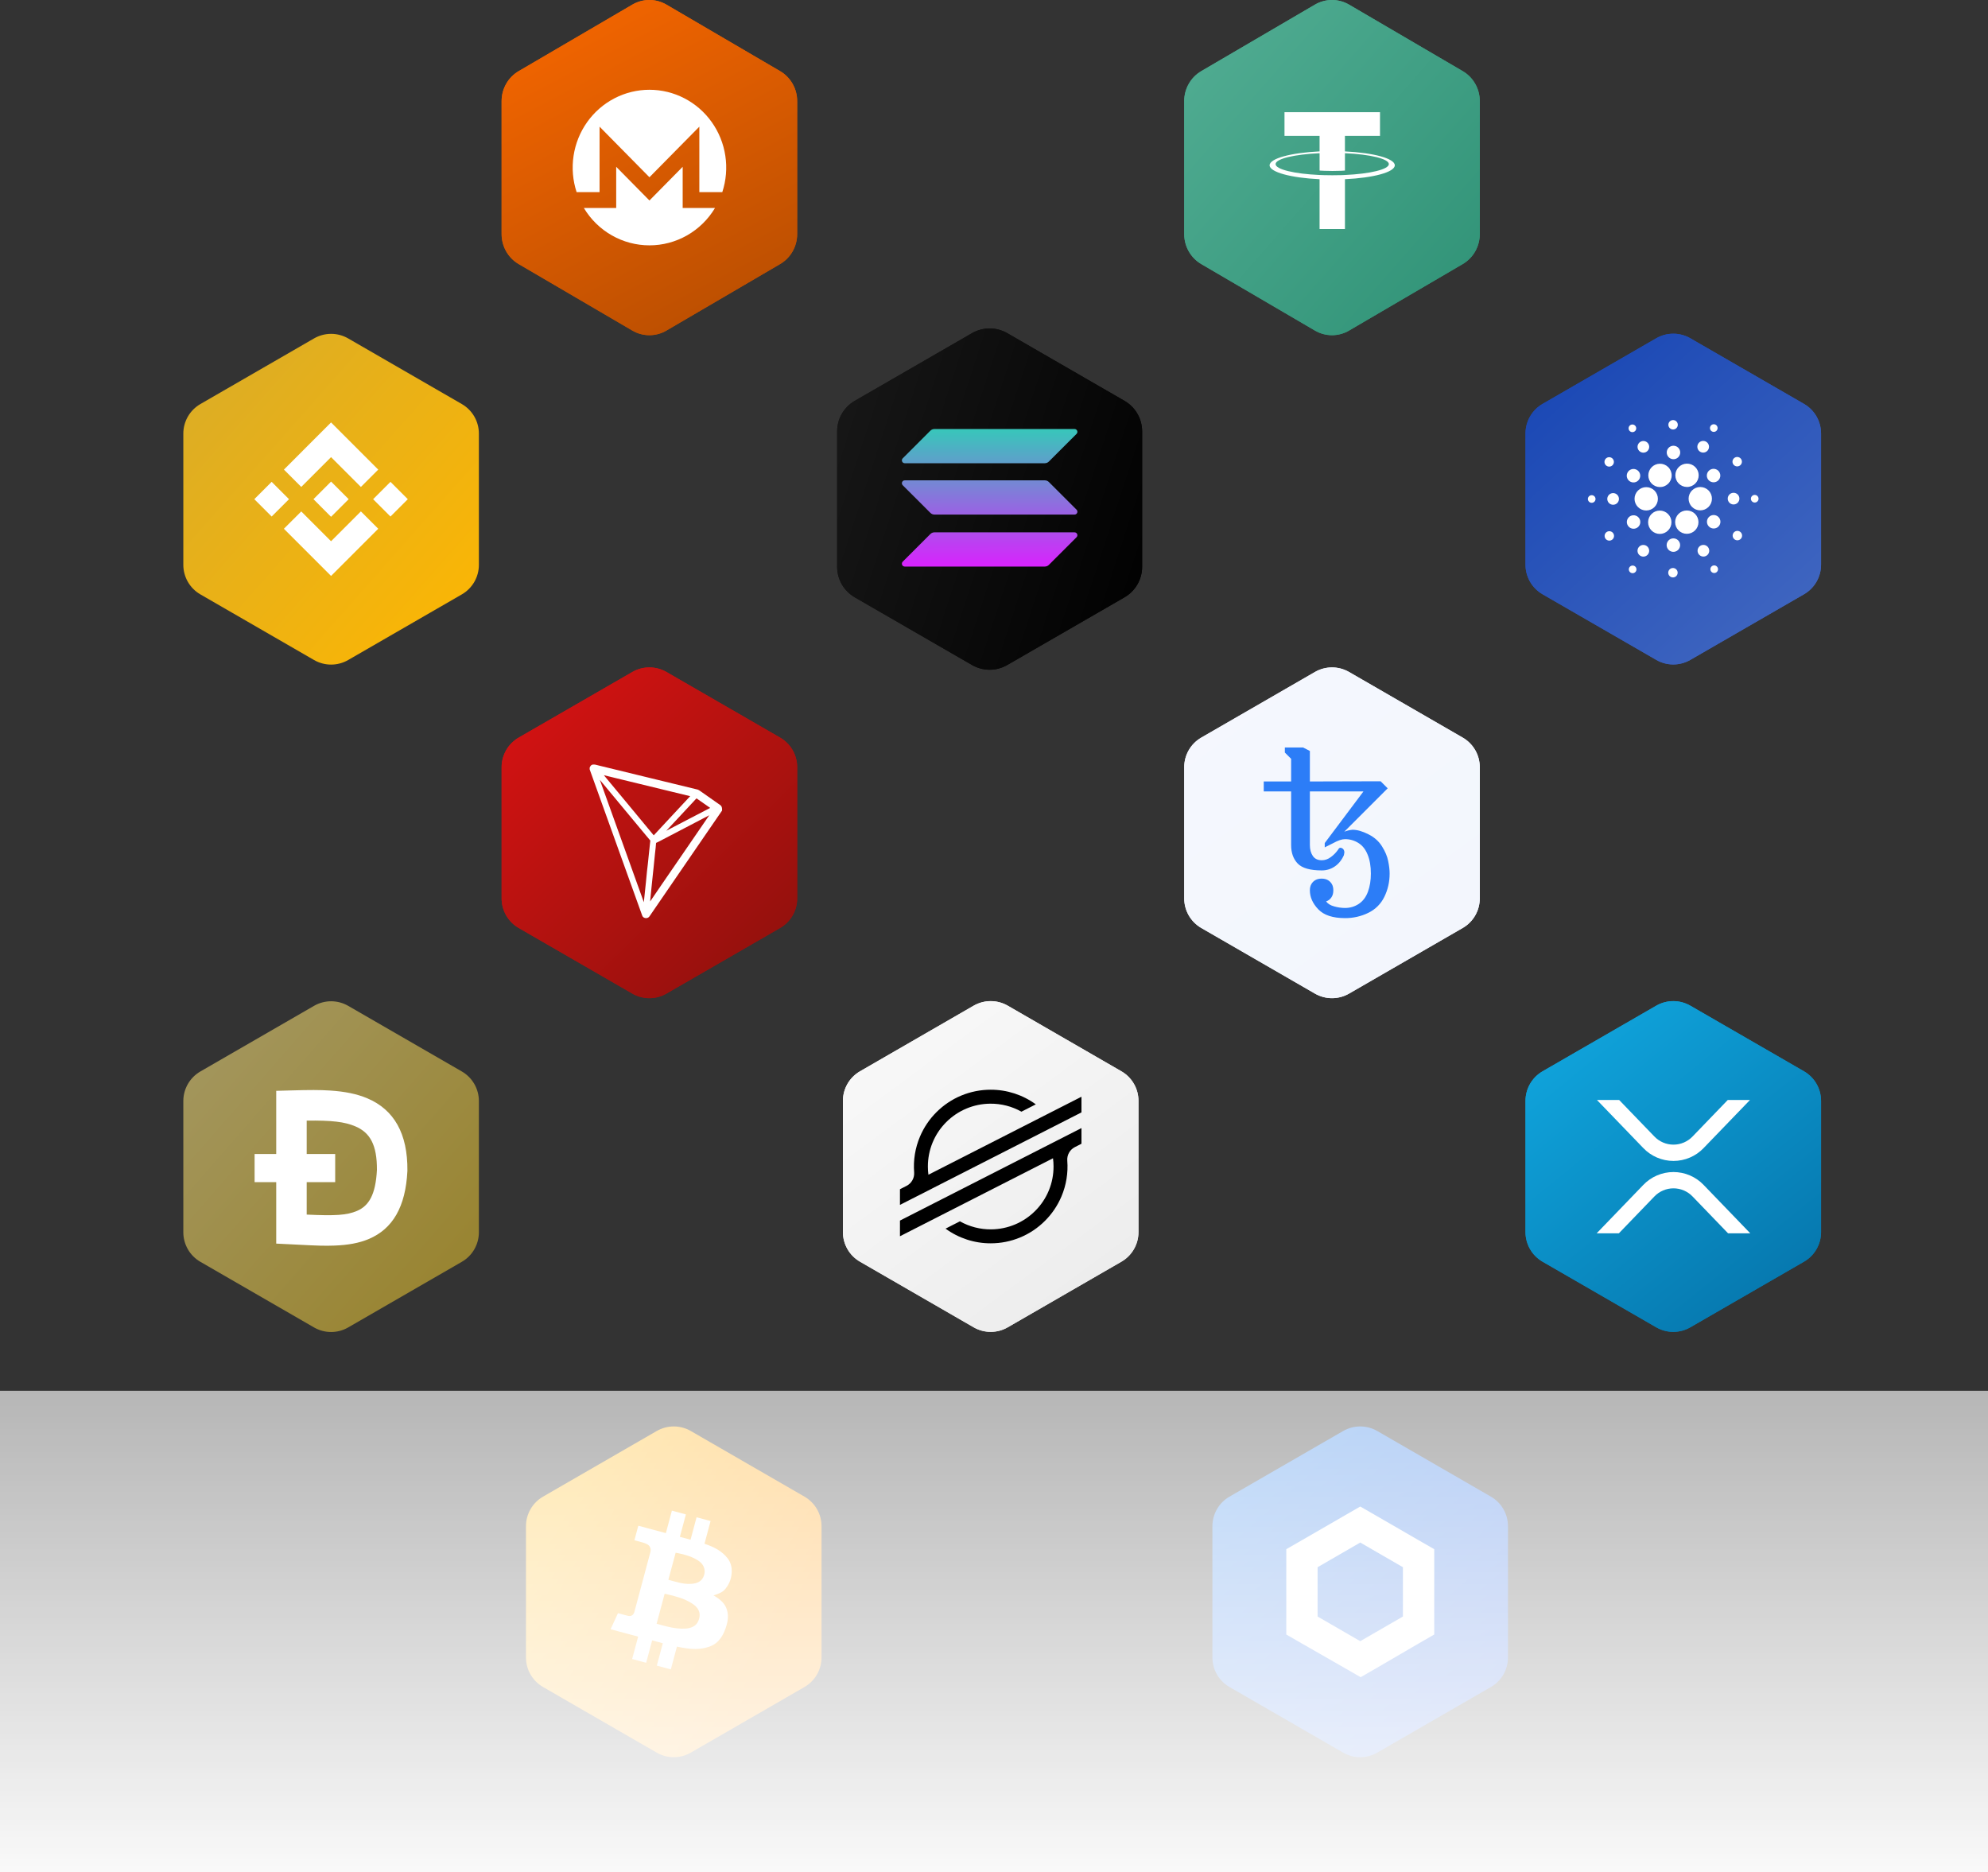 <svg width="223" height="210" viewBox="0 0 223 210" fill="none" xmlns="http://www.w3.org/2000/svg">
<rect x="0" y="0" width="223" height="210" fill="#333333" stroke="none"/>
<path fill-rule="evenodd" clip-rule="evenodd" d="M77.492 160.513L90.241 167.873C90.823 168.209 91.306 168.693 91.642 169.275C91.978 169.857 92.155 170.517 92.155 171.189V185.911C92.155 186.583 91.978 187.243 91.642 187.825C91.306 188.407 90.823 188.891 90.241 189.227L77.492 196.587C76.91 196.923 76.249 197.1 75.578 197.1C74.905 197.1 74.245 196.923 73.663 196.587L60.914 189.227C60.332 188.891 59.849 188.407 59.513 187.825C59.177 187.243 59 186.583 59 185.911V171.189C59 170.517 59.177 169.857 59.513 169.275C59.849 168.693 60.332 168.209 60.914 167.873L73.663 160.513C74.245 160.177 74.905 160 75.578 160C76.249 160 76.91 160.177 77.492 160.513V160.513Z" fill="url(#paint0_linear_17_1249)"/>
<path fill-rule="evenodd" clip-rule="evenodd" d="M79.595 184.692C78.47 185.099 77.425 184.945 76.961 184.883C76.733 184.854 76.346 184.783 75.933 184.698L75.249 187.25L73.677 186.829L74.35 184.318L73.154 183.997L72.481 186.509L70.909 186.087L71.582 183.576L68.491 182.747L69.32 180.946L70.26 181.198C70.575 181.283 70.715 181.288 70.881 181.199C71.046 181.109 71.127 180.927 71.168 180.772L72.91 174.27C73.02 173.862 73.016 173.743 72.885 173.484C72.754 173.224 72.32 173.078 72.072 173.012L71.164 172.768L71.601 171.137L74.693 171.965L75.368 169.446L76.939 169.867L76.264 172.386L77.461 172.707L78.137 170.188L79.708 170.609L79.025 173.159C80.177 173.545 80.99 174.002 81.6 174.768C82.389 175.759 82 177.008 81.896 177.304C81.794 177.599 81.507 178.143 81.142 178.447C80.777 178.751 80.031 178.952 80.031 178.952C80.031 178.952 80.751 179.319 81.179 179.866C81.606 180.414 81.813 181.232 81.51 182.268C81.21 183.306 80.719 184.284 79.595 184.692V184.692ZM76.333 179.236C75.749 179.049 75.156 178.89 74.557 178.761L73.653 182.132C73.653 182.132 74.69 182.433 75.402 182.569C76.113 182.704 76.88 182.721 77.293 182.619C77.705 182.516 78.222 182.324 78.429 181.553C78.635 180.782 78.208 180.322 77.953 180.096C77.699 179.87 77.098 179.497 76.333 179.237V179.236ZM76.283 177.547C76.862 177.678 77.507 177.71 78.012 177.585C78.518 177.461 78.87 177.145 79.009 176.569C79.147 175.993 78.896 175.405 78.302 175.034C77.709 174.662 77.28 174.531 76.79 174.392C76.3 174.253 75.789 174.163 75.789 174.163L74.975 177.197C74.975 177.197 75.705 177.415 76.283 177.547V177.547Z" fill="white"/>
<path fill-rule="evenodd" clip-rule="evenodd" d="M154.492 160.513L167.241 167.873C167.823 168.209 168.306 168.693 168.642 169.275C168.978 169.857 169.155 170.517 169.155 171.189V185.911C169.155 186.583 168.978 187.243 168.642 187.825C168.306 188.407 167.823 188.891 167.241 189.227L154.492 196.587C153.91 196.923 153.25 197.1 152.577 197.1C151.905 197.1 151.245 196.923 150.663 196.587L137.914 189.227C137.332 188.891 136.849 188.407 136.513 187.825C136.177 187.243 136 186.583 136 185.911V171.189C136 170.517 136.177 169.857 136.513 169.275C136.849 168.693 137.332 168.209 137.914 167.873L150.663 160.513C151.245 160.177 151.905 160 152.577 160C153.25 160 153.91 160.177 154.492 160.513V160.513Z" fill="url(#paint1_linear_17_1249)"/>
<path d="M152.584 168.983L150.828 169.993L146.042 172.759L144.287 173.769V183.34L146.042 184.35L150.872 187.116L152.628 188.126L154.385 187.116L159.126 184.35L160.883 183.34V173.769L159.126 172.759L154.341 169.993L152.584 168.983V168.983ZM147.799 181.321V175.789L152.584 173.022L157.37 175.789V181.321L152.584 184.087L147.799 181.321Z" fill="white"/>
<path fill-rule="evenodd" clip-rule="evenodd" d="M39.055 112.822L51.803 120.182C52.386 120.518 52.869 121.002 53.205 121.584C53.541 122.166 53.718 122.826 53.718 123.498V138.22C53.718 138.892 53.541 139.552 53.205 140.134C52.869 140.716 52.386 141.199 51.803 141.535L39.055 148.895C38.473 149.231 37.813 149.408 37.141 149.408C36.469 149.408 35.809 149.231 35.227 148.895L22.479 141.535C21.897 141.199 21.413 140.716 21.077 140.134C20.741 139.552 20.564 138.892 20.564 138.22V123.498C20.564 122.826 20.741 122.166 21.077 121.584C21.413 121.002 21.897 120.518 22.479 120.182L35.227 112.822C35.809 112.486 36.469 112.31 37.141 112.31C37.813 112.31 38.473 112.486 39.055 112.822V112.822Z" fill="url(#paint2_linear_17_1249)"/>
<path d="M30.984 122.356L32.645 122.31C34.78 122.251 35.83 122.246 37.023 122.322C38.663 122.428 40.025 122.695 41.209 123.198C44.195 124.466 45.738 127.142 45.7 131.297L45.698 131.368C45.497 135.35 44.062 137.838 41.365 138.976C40.271 139.438 39.028 139.656 37.514 139.713C36.439 139.753 35.627 139.727 33.447 139.613L32.612 139.571L30.984 139.492V122.356V122.356ZM34.403 125.693V136.237C37.622 136.388 38.895 136.309 40.036 135.828C41.397 135.253 42.137 133.977 42.281 131.231C42.3 128.414 41.501 127.039 39.872 126.345C38.642 125.822 37.223 125.664 34.403 125.694V125.693Z" fill="white"/>
<path fill-rule="evenodd" clip-rule="evenodd" d="M28.559 129.44H37.599V132.598H28.559V129.44Z" fill="white"/>
<path fill-rule="evenodd" clip-rule="evenodd" d="M39.055 37.96L51.803 45.32C52.386 45.656 52.869 46.139 53.205 46.721C53.541 47.303 53.718 47.963 53.718 48.635V63.357C53.718 64.029 53.541 64.689 53.205 65.271C52.869 65.853 52.386 66.337 51.803 66.672L39.055 74.032C38.473 74.368 37.813 74.545 37.141 74.545C36.469 74.545 35.809 74.368 35.227 74.032L22.479 66.672C21.897 66.337 21.413 65.853 21.077 65.271C20.741 64.689 20.564 64.029 20.564 63.357V48.635C20.564 47.963 20.741 47.303 21.077 46.721C21.413 46.139 21.897 45.656 22.479 45.32L35.227 37.96C35.809 37.624 36.469 37.447 37.141 37.447C37.813 37.447 38.473 37.624 39.055 37.96V37.96Z" fill="url(#paint3_linear_17_1249)"/>
<path d="M33.793 54.618L37.136 51.274L40.482 54.62L42.428 52.675L37.136 47.383L31.848 52.673L33.793 54.618V54.618ZM28.527 55.992L30.473 54.046L32.419 55.992L30.473 57.938L28.527 55.992ZM33.793 57.366L37.136 60.71L40.482 57.364L42.429 59.309L42.428 59.31L37.136 64.602L31.846 59.312L31.845 59.309L33.793 57.366V57.366ZM41.855 55.993L43.8 54.047L45.746 55.993L43.8 57.938L41.855 55.993Z" fill="white"/>
<path d="M39.11 55.991H39.111L37.136 54.016L35.678 55.476L35.51 55.643L35.163 55.99L35.161 55.992L35.163 55.994L37.136 57.968L39.111 55.993L39.111 55.992H39.11" fill="white"/>
<path fill-rule="evenodd" clip-rule="evenodd" d="M74.758 0.52L87.507 7.979C88.089 8.32 88.572 8.809 88.908 9.399C89.244 9.989 89.421 10.658 89.421 11.339V26.259C89.421 26.94 89.244 27.609 88.908 28.199C88.572 28.789 88.089 29.279 87.507 29.619L74.758 37.078C74.176 37.419 73.516 37.598 72.844 37.598C72.172 37.598 71.512 37.419 70.93 37.078L58.181 29.619C57.599 29.279 57.116 28.789 56.78 28.199C56.444 27.609 56.267 26.94 56.267 26.259V11.339C56.267 10.658 56.444 9.989 56.78 9.399C57.116 8.809 57.599 8.32 58.181 7.979L70.93 0.52C71.512 0.179 72.172 0 72.844 0C73.516 0 74.176 0.179 74.758 0.52V0.52Z" fill="url(#paint4_linear_17_1249)"/>
<path d="M72.85 10.069C71.486 10.069 70.142 10.398 68.927 11.027C67.713 11.657 66.664 12.57 65.866 13.691C65.069 14.812 64.545 16.109 64.339 17.476C64.132 18.842 64.249 20.238 64.68 21.55H67.255V14.208L72.85 19.881L78.447 14.208V21.551H81.022C81.453 20.239 81.57 18.843 81.363 17.476C81.157 16.109 80.633 14.812 79.835 13.691C79.037 12.569 77.988 11.656 76.773 11.027C75.559 10.397 74.214 10.069 72.85 10.069Z" fill="white"/>
<path d="M71.563 21.185L69.121 18.709V23.328H65.492C66.26 24.609 67.341 25.667 68.629 26.401C69.918 27.135 71.371 27.52 72.85 27.52C74.328 27.521 75.781 27.136 77.07 26.401C78.358 25.667 79.438 24.609 80.206 23.328H76.578V18.709L74.136 21.185L72.85 22.488L71.564 21.185H71.563Z" fill="white"/>
<g clip-path="url(#clip0_17_1249)">
<path d="M112.985 37.367L126.141 44.963C126.742 45.31 127.24 45.809 127.587 46.409C127.934 47.01 128.117 47.691 128.117 48.385V63.576C128.117 64.269 127.934 64.951 127.587 65.551C127.24 66.152 126.742 66.651 126.141 66.998L112.985 74.593C112.384 74.94 111.703 75.122 111.01 75.122C110.316 75.122 109.635 74.94 109.035 74.593L95.878 66.998C95.278 66.651 94.779 66.152 94.432 65.551C94.085 64.951 93.903 64.269 93.903 63.576V48.385C93.903 46.973 94.656 45.668 95.878 44.963L109.035 37.367C109.635 37.021 110.316 36.838 111.01 36.838C111.703 36.838 112.384 37.021 112.985 37.367V37.367Z" fill="url(#paint5_linear_17_1249)"/>
<path d="M104.365 59.898C104.425 59.838 104.496 59.791 104.574 59.759C104.652 59.727 104.735 59.71 104.82 59.711H120.532C120.82 59.711 120.962 60.057 120.759 60.259L117.654 63.362C117.534 63.482 117.371 63.549 117.201 63.549H101.487C101.424 63.549 101.362 63.53 101.309 63.495C101.256 63.459 101.215 63.409 101.191 63.351C101.167 63.292 101.16 63.228 101.173 63.165C101.185 63.103 101.215 63.046 101.26 63.001L104.365 59.898Z" fill="url(#paint6_linear_17_1249)"/>
<path d="M104.365 48.307C104.425 48.248 104.496 48.2 104.574 48.168C104.652 48.136 104.735 48.119 104.82 48.12H120.532C120.82 48.12 120.962 48.466 120.759 48.668L117.654 51.771C117.534 51.891 117.371 51.959 117.201 51.959H101.487C101.424 51.958 101.362 51.939 101.309 51.904C101.256 51.869 101.215 51.819 101.191 51.76C101.167 51.701 101.16 51.637 101.173 51.575C101.185 51.512 101.215 51.455 101.26 51.41L104.365 48.307Z" fill="url(#paint7_linear_17_1249)"/>
<path d="M117.656 54.066C117.535 53.946 117.372 53.879 117.202 53.879H101.488C101.202 53.879 101.059 54.224 101.262 54.427L104.366 57.529C104.426 57.589 104.497 57.636 104.575 57.669C104.653 57.701 104.737 57.718 104.821 57.718H120.534C120.821 57.718 120.964 57.371 120.761 57.169L117.656 54.066Z" fill="url(#paint8_linear_17_1249)"/>
</g>
<path fill-rule="evenodd" clip-rule="evenodd" d="M151.328 0.52L164.077 7.979C164.659 8.32 165.142 8.809 165.478 9.399C165.814 9.989 165.991 10.658 165.991 11.339V26.259C165.991 26.94 165.814 27.609 165.478 28.199C165.142 28.789 164.659 29.279 164.077 29.619L151.328 37.078C150.746 37.419 150.086 37.598 149.414 37.598C148.742 37.598 148.082 37.419 147.5 37.078L134.751 29.619C134.169 29.279 133.686 28.789 133.35 28.199C133.014 27.609 132.837 26.94 132.837 26.259V11.339C132.837 10.658 133.014 9.989 133.35 9.399C133.686 8.809 134.169 8.32 134.751 7.979L147.5 0.52C148.082 0.179 148.742 0 149.414 0C150.086 0 150.746 0.179 151.328 0.52V0.52Z" fill="url(#paint9_linear_17_1249)"/>
<path d="M150.865 16.981V15.239H154.799V12.582H144.086V15.239H148.021V16.981C144.823 17.13 142.417 17.772 142.417 18.541C142.417 19.31 144.824 19.953 148.021 20.102V25.688H150.867V20.101C154.059 19.953 156.458 19.31 156.458 18.542C156.458 17.774 154.059 17.133 150.867 16.983L150.865 16.981ZM150.867 19.628V19.627C150.786 19.632 150.374 19.658 149.455 19.658C148.721 19.658 148.204 19.636 148.022 19.627V19.628C145.197 19.502 143.087 19.003 143.087 18.406C143.087 17.81 145.197 17.312 148.022 17.184V19.132C148.207 19.145 148.736 19.177 149.468 19.177C150.344 19.177 150.785 19.14 150.867 19.132V17.185C153.686 17.312 155.791 17.812 155.791 18.406C155.791 19 153.686 19.5 150.867 19.628" fill="white"/>
<path fill-rule="evenodd" clip-rule="evenodd" d="M189.611 37.944L202.36 45.304C202.942 45.64 203.425 46.123 203.761 46.706C204.097 47.288 204.274 47.948 204.274 48.62V63.342C204.274 64.014 204.097 64.674 203.761 65.256C203.425 65.838 202.942 66.321 202.36 66.657L189.611 74.017C189.029 74.353 188.369 74.53 187.697 74.53C187.025 74.53 186.365 74.353 185.783 74.017L173.034 66.657C172.452 66.321 171.969 65.838 171.633 65.256C171.297 64.674 171.12 64.014 171.12 63.342V48.62C171.12 47.948 171.297 47.288 171.633 46.706C171.969 46.123 172.452 45.64 173.034 45.304L185.783 37.944C186.365 37.608 187.025 37.431 187.697 37.431C188.369 37.431 189.029 37.608 189.611 37.944V37.944Z" fill="url(#paint10_linear_17_1249)"/>
<path d="M187.659 63.711C187.799 63.711 187.934 63.766 188.033 63.865C188.132 63.965 188.188 64.099 188.188 64.239C188.188 64.38 188.132 64.514 188.033 64.613C187.934 64.713 187.799 64.768 187.659 64.768C187.519 64.768 187.384 64.713 187.285 64.613C187.186 64.514 187.13 64.38 187.13 64.239C187.13 64.099 187.186 63.965 187.285 63.865C187.384 63.766 187.519 63.711 187.659 63.711V63.711ZM183.139 63.436C183.252 63.436 183.361 63.481 183.442 63.561C183.522 63.642 183.567 63.751 183.567 63.864C183.567 63.978 183.522 64.087 183.442 64.167C183.361 64.247 183.252 64.293 183.139 64.293C183.025 64.293 182.916 64.247 182.836 64.167C182.755 64.087 182.71 63.978 182.71 63.864C182.71 63.751 182.755 63.642 182.836 63.561C182.916 63.481 183.025 63.436 183.139 63.436V63.436ZM192.287 63.419C192.343 63.419 192.399 63.43 192.45 63.451C192.502 63.473 192.549 63.504 192.589 63.544C192.629 63.584 192.66 63.631 192.682 63.683C192.703 63.735 192.715 63.79 192.715 63.846C192.715 63.903 192.703 63.958 192.682 64.01C192.66 64.062 192.629 64.109 192.589 64.149C192.549 64.189 192.502 64.22 192.45 64.242C192.399 64.263 192.343 64.274 192.287 64.274C192.173 64.274 192.064 64.229 191.984 64.149C191.904 64.069 191.859 63.96 191.859 63.846C191.859 63.733 191.904 63.624 191.984 63.544C192.064 63.464 192.173 63.419 192.287 63.419V63.419ZM184.339 61.124C184.513 61.124 184.679 61.193 184.802 61.316C184.925 61.439 184.994 61.605 184.994 61.779C184.994 61.953 184.925 62.119 184.802 62.242C184.679 62.365 184.513 62.434 184.339 62.434C184.165 62.434 183.999 62.365 183.876 62.242C183.753 62.119 183.684 61.953 183.684 61.779C183.684 61.605 183.753 61.439 183.876 61.316C183.999 61.193 184.165 61.124 184.339 61.124ZM191.076 61.12C191.162 61.12 191.247 61.137 191.326 61.169C191.406 61.202 191.478 61.251 191.539 61.311C191.6 61.372 191.648 61.444 191.681 61.524C191.714 61.603 191.731 61.688 191.731 61.774C191.731 61.86 191.714 61.945 191.681 62.025C191.648 62.104 191.6 62.176 191.539 62.237C191.478 62.298 191.406 62.346 191.326 62.379C191.247 62.412 191.162 62.429 191.076 62.429C190.902 62.429 190.736 62.36 190.613 62.237C190.49 62.114 190.421 61.948 190.421 61.774C190.421 61.601 190.49 61.434 190.613 61.311C190.736 61.189 190.902 61.12 191.076 61.12V61.12ZM187.671 60.388C187.773 60.382 187.875 60.398 187.971 60.434C188.068 60.469 188.155 60.524 188.23 60.595C188.304 60.665 188.363 60.75 188.403 60.844C188.444 60.939 188.465 61.04 188.465 61.143C188.465 61.245 188.444 61.347 188.403 61.441C188.363 61.535 188.304 61.62 188.23 61.691C188.155 61.761 188.068 61.816 187.971 61.852C187.875 61.887 187.773 61.903 187.671 61.898C187.477 61.888 187.294 61.804 187.161 61.664C187.027 61.523 186.952 61.337 186.952 61.143C186.952 60.949 187.027 60.762 187.161 60.622C187.294 60.481 187.477 60.397 187.671 60.388V60.388ZM180.523 59.584C180.663 59.584 180.798 59.639 180.897 59.738C180.996 59.838 181.052 59.972 181.052 60.112C181.052 60.253 180.996 60.387 180.897 60.486C180.798 60.585 180.663 60.641 180.523 60.641C180.383 60.641 180.248 60.585 180.149 60.486C180.05 60.387 179.994 60.253 179.994 60.112C179.994 59.972 180.05 59.838 180.149 59.738C180.248 59.639 180.383 59.584 180.523 59.584V59.584ZM194.886 59.547C195.026 59.547 195.161 59.603 195.26 59.702C195.359 59.801 195.415 59.936 195.415 60.076C195.415 60.216 195.359 60.351 195.26 60.45C195.161 60.549 195.026 60.605 194.886 60.605C194.746 60.605 194.611 60.549 194.512 60.45C194.413 60.351 194.357 60.216 194.357 60.076C194.357 59.936 194.413 59.801 194.512 59.702C194.611 59.603 194.746 59.547 194.886 59.547V59.547ZM186.182 57.27C186.53 57.27 186.863 57.408 187.108 57.654C187.354 57.899 187.492 58.232 187.492 58.58C187.492 58.927 187.354 59.26 187.108 59.505C186.863 59.751 186.53 59.889 186.182 59.889C185.835 59.889 185.502 59.751 185.256 59.505C185.011 59.26 184.873 58.927 184.873 58.58C184.873 58.232 185.011 57.899 185.256 57.654C185.502 57.408 185.835 57.27 186.182 57.27V57.27ZM189.213 57.258C189.561 57.258 189.894 57.396 190.139 57.641C190.385 57.887 190.523 58.22 190.523 58.567C190.523 58.914 190.385 59.247 190.139 59.493C189.894 59.738 189.561 59.876 189.213 59.876C188.866 59.876 188.533 59.738 188.288 59.493C188.042 59.247 187.904 58.914 187.904 58.567C187.904 58.22 188.042 57.887 188.288 57.641C188.533 57.396 188.866 57.258 189.213 57.258V57.258ZM183.205 57.797C183.307 57.791 183.409 57.807 183.506 57.843C183.602 57.878 183.69 57.933 183.764 58.004C183.838 58.074 183.897 58.159 183.938 58.254C183.978 58.348 183.999 58.449 183.999 58.552C183.999 58.654 183.978 58.756 183.938 58.85C183.897 58.944 183.838 59.029 183.764 59.1C183.69 59.17 183.602 59.225 183.506 59.261C183.409 59.296 183.307 59.312 183.205 59.307C183.011 59.297 182.828 59.213 182.695 59.073C182.561 58.932 182.487 58.746 182.487 58.552C182.487 58.358 182.561 58.171 182.695 58.031C182.828 57.89 183.011 57.806 183.205 57.797V57.797ZM192.192 57.77C192.294 57.765 192.397 57.78 192.493 57.816C192.589 57.852 192.677 57.906 192.751 57.977C192.825 58.048 192.884 58.133 192.925 58.227C192.965 58.321 192.986 58.422 192.986 58.525C192.986 58.627 192.965 58.729 192.925 58.823C192.884 58.917 192.825 59.002 192.751 59.073C192.677 59.144 192.589 59.198 192.493 59.234C192.397 59.27 192.294 59.285 192.192 59.28C191.998 59.27 191.816 59.187 191.682 59.046C191.548 58.905 191.474 58.719 191.474 58.525C191.474 58.331 191.548 58.145 191.682 58.004C191.816 57.863 191.998 57.78 192.192 57.77V57.77ZM184.661 54.641C185.009 54.641 185.342 54.779 185.587 55.025C185.833 55.27 185.971 55.603 185.971 55.95C185.971 56.298 185.833 56.631 185.587 56.876C185.342 57.122 185.009 57.26 184.661 57.26C184.314 57.26 183.981 57.122 183.736 56.876C183.49 56.631 183.352 56.298 183.352 55.95C183.352 55.603 183.49 55.27 183.736 55.025C183.981 54.779 184.314 54.641 184.661 54.641V54.641ZM190.725 54.627C191.072 54.627 191.405 54.765 191.651 55.01C191.896 55.256 192.034 55.589 192.034 55.936C192.034 56.283 191.896 56.616 191.651 56.862C191.405 57.107 191.072 57.245 190.725 57.245C190.377 57.245 190.044 57.107 189.799 56.862C189.553 56.616 189.415 56.283 189.415 55.936C189.415 55.589 189.553 55.256 189.799 55.01C190.044 54.765 190.377 54.627 190.725 54.627V54.627ZM180.948 55.308C181.034 55.308 181.119 55.325 181.198 55.358C181.278 55.391 181.35 55.439 181.411 55.5C181.472 55.561 181.52 55.633 181.553 55.712C181.586 55.792 181.603 55.877 181.603 55.963C181.603 56.049 181.586 56.134 181.553 56.213C181.52 56.293 181.472 56.365 181.411 56.426C181.35 56.486 181.278 56.535 181.198 56.568C181.119 56.6 181.034 56.617 180.948 56.617C180.774 56.617 180.608 56.548 180.485 56.426C180.362 56.303 180.293 56.136 180.293 55.963C180.293 55.789 180.362 55.623 180.485 55.5C180.608 55.377 180.774 55.308 180.948 55.308V55.308ZM194.434 55.275C194.522 55.271 194.61 55.286 194.693 55.317C194.775 55.348 194.85 55.396 194.913 55.457C194.977 55.518 195.027 55.592 195.062 55.672C195.096 55.754 195.114 55.841 195.114 55.929C195.114 56.017 195.096 56.104 195.062 56.185C195.027 56.266 194.977 56.339 194.913 56.401C194.85 56.462 194.775 56.509 194.693 56.541C194.61 56.572 194.522 56.586 194.434 56.583C194.265 56.577 194.105 56.505 193.988 56.383C193.87 56.261 193.805 56.098 193.805 55.929C193.805 55.76 193.87 55.597 193.988 55.475C194.105 55.353 194.265 55.281 194.434 55.275V55.275ZM178.546 55.543C178.66 55.543 178.769 55.588 178.849 55.668C178.93 55.748 178.975 55.857 178.975 55.971C178.975 56.084 178.93 56.193 178.849 56.274C178.769 56.354 178.66 56.399 178.546 56.399C178.433 56.399 178.324 56.354 178.244 56.274C178.163 56.193 178.118 56.084 178.118 55.971C178.118 55.857 178.163 55.748 178.244 55.668C178.324 55.588 178.433 55.543 178.546 55.543V55.543ZM196.833 55.512C196.946 55.512 197.055 55.557 197.135 55.637C197.216 55.718 197.261 55.826 197.261 55.94C197.261 56.053 197.216 56.162 197.135 56.242C197.055 56.323 196.946 56.368 196.833 56.368C196.72 56.368 196.611 56.323 196.53 56.242C196.45 56.162 196.405 56.053 196.405 55.94C196.405 55.826 196.45 55.718 196.53 55.637C196.611 55.557 196.72 55.512 196.833 55.512ZM186.171 52.015C186.346 52.01 186.52 52.04 186.683 52.104C186.846 52.168 186.994 52.263 187.119 52.385C187.245 52.507 187.344 52.653 187.412 52.814C187.48 52.975 187.516 53.149 187.516 53.324C187.516 53.498 187.48 53.672 187.412 53.833C187.344 53.994 187.245 54.14 187.119 54.262C186.994 54.384 186.846 54.48 186.683 54.543C186.52 54.607 186.346 54.637 186.171 54.632C185.83 54.623 185.506 54.481 185.268 54.237C185.03 53.992 184.897 53.665 184.897 53.324C184.897 52.982 185.03 52.655 185.268 52.41C185.506 52.166 185.83 52.024 186.171 52.015V52.015ZM189.202 52.004C189.377 51.999 189.551 52.03 189.714 52.093C189.877 52.157 190.025 52.253 190.151 52.375C190.276 52.497 190.376 52.643 190.444 52.804C190.512 52.965 190.547 53.138 190.547 53.313C190.547 53.488 190.512 53.661 190.444 53.822C190.376 53.983 190.276 54.129 190.151 54.251C190.025 54.373 189.877 54.469 189.714 54.533C189.551 54.596 189.377 54.627 189.202 54.622C188.861 54.613 188.537 54.471 188.299 54.226C188.061 53.982 187.928 53.654 187.928 53.313C187.928 52.972 188.061 52.644 188.299 52.4C188.537 52.155 188.861 52.013 189.202 52.004V52.004ZM183.196 52.603C183.298 52.598 183.401 52.614 183.497 52.65C183.593 52.685 183.681 52.74 183.755 52.811C183.829 52.881 183.889 52.966 183.929 53.06C183.969 53.155 183.99 53.256 183.99 53.358C183.99 53.461 183.969 53.562 183.929 53.657C183.889 53.751 183.829 53.836 183.755 53.906C183.681 53.977 183.593 54.032 183.497 54.068C183.401 54.103 183.298 54.119 183.196 54.114C183.002 54.104 182.82 54.02 182.686 53.88C182.553 53.739 182.478 53.552 182.478 53.358C182.478 53.164 182.553 52.978 182.686 52.837C182.82 52.697 183.002 52.613 183.196 52.603V52.603ZM192.19 52.587C192.292 52.583 192.393 52.6 192.488 52.637C192.582 52.673 192.669 52.728 192.742 52.799C192.815 52.869 192.873 52.954 192.913 53.047C192.953 53.141 192.973 53.241 192.973 53.343C192.973 53.444 192.953 53.545 192.913 53.638C192.873 53.732 192.815 53.816 192.742 53.887C192.669 53.957 192.582 54.012 192.488 54.049C192.393 54.085 192.292 54.102 192.19 54.098C191.994 54.091 191.809 54.009 191.673 53.868C191.537 53.727 191.461 53.539 191.461 53.343C191.461 53.147 191.537 52.959 191.673 52.818C191.809 52.677 191.994 52.594 192.19 52.587ZM180.507 51.282C180.647 51.282 180.781 51.337 180.881 51.436C180.98 51.536 181.035 51.67 181.035 51.81C181.035 51.951 180.98 52.085 180.881 52.184C180.781 52.283 180.647 52.339 180.507 52.339C180.366 52.339 180.232 52.283 180.133 52.184C180.034 52.085 179.978 51.951 179.978 51.81C179.978 51.67 180.034 51.536 180.133 51.436C180.232 51.337 180.366 51.282 180.507 51.282ZM194.867 51.257C195.007 51.257 195.142 51.312 195.241 51.412C195.34 51.511 195.396 51.645 195.396 51.785C195.396 51.926 195.34 52.06 195.241 52.159C195.142 52.259 195.007 52.314 194.867 52.314C194.727 52.314 194.592 52.259 194.493 52.159C194.394 52.06 194.338 51.926 194.338 51.785C194.338 51.645 194.394 51.511 194.493 51.412C194.592 51.312 194.727 51.257 194.867 51.257V51.257ZM187.681 49.998C187.783 49.993 187.886 50.009 187.982 50.044C188.078 50.08 188.166 50.135 188.24 50.205C188.314 50.276 188.374 50.361 188.414 50.455C188.454 50.549 188.475 50.651 188.475 50.753C188.475 50.856 188.454 50.957 188.414 51.051C188.374 51.146 188.314 51.23 188.24 51.301C188.166 51.372 188.078 51.427 187.982 51.462C187.886 51.498 187.783 51.514 187.681 51.508C187.487 51.499 187.305 51.415 187.171 51.274C187.038 51.134 186.963 50.947 186.963 50.753C186.963 50.559 187.038 50.373 187.171 50.232C187.305 50.092 187.487 50.008 187.681 49.998V49.998ZM184.317 49.466C184.405 49.463 184.493 49.477 184.575 49.508C184.657 49.54 184.732 49.587 184.796 49.648C184.859 49.709 184.91 49.783 184.944 49.864C184.979 49.945 184.997 50.032 184.997 50.12C184.997 50.208 184.979 50.295 184.944 50.376C184.91 50.458 184.859 50.531 184.796 50.592C184.732 50.653 184.657 50.7 184.575 50.732C184.493 50.763 184.405 50.778 184.317 50.774C184.148 50.768 183.988 50.696 183.87 50.574C183.753 50.452 183.687 50.289 183.687 50.12C183.687 49.951 183.753 49.788 183.87 49.666C183.988 49.544 184.148 49.472 184.317 49.466V49.466ZM191.051 49.456C191.225 49.456 191.391 49.525 191.514 49.648C191.637 49.771 191.706 49.937 191.706 50.111C191.706 50.285 191.637 50.451 191.514 50.574C191.391 50.697 191.225 50.766 191.051 50.766C190.877 50.766 190.711 50.697 190.588 50.574C190.465 50.451 190.396 50.285 190.396 50.111C190.396 49.937 190.465 49.771 190.588 49.648C190.711 49.525 190.877 49.456 191.051 49.456ZM183.112 47.615C183.225 47.615 183.334 47.66 183.415 47.74C183.495 47.821 183.54 47.93 183.54 48.043C183.54 48.157 183.495 48.266 183.415 48.346C183.334 48.426 183.225 48.471 183.112 48.471C182.998 48.471 182.889 48.426 182.809 48.346C182.729 48.266 182.684 48.157 182.684 48.043C182.684 47.93 182.729 47.821 182.809 47.74C182.889 47.66 182.998 47.615 183.112 47.615V47.615ZM192.241 47.586C192.354 47.586 192.463 47.631 192.544 47.712C192.624 47.792 192.669 47.901 192.669 48.014C192.669 48.128 192.624 48.237 192.544 48.317C192.463 48.398 192.354 48.443 192.241 48.443C192.127 48.443 192.018 48.398 191.938 48.318C191.858 48.237 191.813 48.128 191.813 48.015C191.813 47.901 191.858 47.793 191.938 47.712C192.018 47.632 192.127 47.587 192.241 47.587V47.586ZM187.675 47.117C187.816 47.117 187.95 47.173 188.049 47.272C188.148 47.371 188.204 47.506 188.204 47.646C188.204 47.786 188.148 47.921 188.049 48.02C187.95 48.119 187.816 48.175 187.675 48.175C187.535 48.175 187.401 48.119 187.301 48.02C187.202 47.921 187.147 47.786 187.147 47.646C187.147 47.506 187.202 47.371 187.301 47.272C187.401 47.173 187.535 47.117 187.675 47.117V47.117Z" fill="white"/>
<g clip-path="url(#clip1_17_1249)">
<path fill-rule="evenodd" clip-rule="evenodd" d="M74.759 75.375L87.508 82.735C88.09 83.071 88.573 83.554 88.909 84.136C89.245 84.718 89.422 85.378 89.422 86.05V100.773C89.422 101.445 89.245 102.105 88.909 102.687C88.573 103.269 88.09 103.752 87.508 104.088L74.759 111.448C74.177 111.784 73.517 111.961 72.845 111.961C72.173 111.961 71.513 111.784 70.931 111.448L58.182 104.088C57.6 103.752 57.117 103.269 56.781 102.687C56.445 102.105 56.268 101.445 56.268 100.773V86.05C56.268 85.378 56.445 84.718 56.781 84.136C57.117 83.554 57.6 83.071 58.182 82.735L70.931 75.375C71.513 75.039 72.173 74.862 72.845 74.862C73.517 74.862 74.177 75.039 74.759 75.375V75.375Z" fill="url(#paint11_linear_17_1249)"/>
<path d="M80.775 90.291C80.076 89.802 79.33 89.281 78.599 88.764C78.582 88.751 78.565 88.739 78.547 88.728C78.461 88.659 78.364 88.604 78.26 88.566L78.252 88.563C76.299 88.09 74.312 87.606 72.391 87.138L67.163 85.865C67.117 85.853 67.071 85.841 67.025 85.829C66.868 85.785 66.686 85.736 66.493 85.761C66.44 85.769 66.389 85.788 66.344 85.818L66.296 85.858C66.234 85.92 66.187 85.994 66.158 86.076L66.145 86.108V86.294L66.153 86.322C67.256 89.411 68.386 92.543 69.476 95.574C70.316 97.908 71.188 100.326 72.039 102.7C72.092 102.861 72.24 102.966 72.427 102.982H72.467C72.548 102.985 72.628 102.965 72.699 102.926C72.77 102.887 72.83 102.83 72.871 102.76L76.068 98.097L78.406 94.69C78.725 94.227 79.043 93.758 79.363 93.294C79.887 92.527 80.428 91.735 80.965 90.965L80.994 90.924V90.876C81.006 90.734 81.009 90.443 80.775 90.29V90.291ZM77.029 91.99C76.278 92.382 75.511 92.784 74.74 93.184L76.089 91.739C76.65 91.134 77.235 90.508 77.808 89.895L77.82 89.882C77.868 89.818 77.929 89.758 77.993 89.693C78.038 89.649 78.086 89.604 78.131 89.551C78.43 89.757 78.732 89.968 79.023 90.173C79.234 90.323 79.447 90.472 79.665 90.621C78.777 91.073 77.889 91.537 77.029 91.99V91.99ZM75.099 91.796C74.522 92.422 73.925 93.064 73.332 93.698C72.181 92.3 71.006 90.884 69.867 89.515L68.313 87.646L68.309 87.642C68.192 87.509 68.08 87.364 67.966 87.227C67.893 87.134 67.817 87.045 67.74 86.952C68.209 87.073 68.681 87.186 69.145 87.295C69.553 87.391 69.977 87.493 70.392 87.598L77.42 89.305C76.641 90.137 75.858 90.98 75.099 91.796V91.796ZM73.069 99.663C73.113 99.24 73.162 98.805 73.202 98.376L73.311 97.347C73.368 96.81 73.428 96.253 73.477 95.707L73.488 95.612C73.529 95.264 73.57 94.904 73.594 94.546C73.638 94.521 73.687 94.498 73.739 94.477C73.799 94.448 73.86 94.424 73.921 94.388C74.853 93.899 75.785 93.411 76.722 92.926C77.655 92.442 78.612 91.941 79.56 91.444C78.7 92.691 77.842 93.94 76.989 95.192C76.266 96.244 75.523 97.331 74.784 98.401C74.493 98.829 74.191 99.264 73.904 99.684C73.581 100.153 73.25 100.633 72.928 101.113C72.968 100.629 73.017 100.141 73.069 99.664V99.663ZM67.441 87.904C67.389 87.76 67.332 87.61 67.284 87.469C68.375 88.785 69.472 90.108 70.541 91.393C71.095 92.059 71.648 92.72 72.201 93.39C72.31 93.516 72.419 93.649 72.524 93.778C72.662 93.944 72.798 94.118 72.948 94.283C72.9 94.699 72.859 95.119 72.814 95.522C72.786 95.805 72.758 96.087 72.726 96.374V96.378C72.713 96.56 72.689 96.742 72.669 96.919L72.576 97.723L72.573 97.751C72.5 98.566 72.411 99.389 72.326 100.189C72.29 100.52 72.258 100.859 72.22 101.198C72.201 101.137 72.176 101.077 72.156 101.02C72.095 100.856 72.036 100.69 71.979 100.524L71.546 99.325C70.178 95.518 68.809 91.715 67.441 87.904" fill="white"/>
</g>
<g clip-path="url(#clip2_17_1249)">
<path fill-rule="evenodd" clip-rule="evenodd" d="M113.045 112.806L125.793 120.166C126.375 120.502 126.858 120.985 127.194 121.567C127.531 122.149 127.707 122.809 127.707 123.481V138.204C127.707 138.876 127.531 139.536 127.194 140.118C126.858 140.7 126.375 141.183 125.793 141.519L113.045 148.879C112.463 149.215 111.802 149.392 111.13 149.392C110.458 149.392 109.798 149.215 109.216 148.879L96.467 141.519C95.885 141.183 95.402 140.7 95.066 140.118C94.73 139.536 94.553 138.876 94.553 138.204V123.481C94.553 122.809 94.73 122.149 95.066 121.567C95.402 120.985 95.885 120.502 96.467 120.166L109.216 112.806C109.798 112.47 110.458 112.293 111.13 112.293C111.802 112.293 112.463 112.47 113.045 112.806V112.806Z" fill="url(#paint12_linear_17_1249)"/>
<path fill-rule="evenodd" clip-rule="evenodd" d="M118.433 124.484L121.311 123.018V124.775L104.53 133.326L104.531 133.328L103.131 134.042L103.129 134.04L100.951 135.15V133.392L101.691 133.015C102.254 132.728 102.589 132.131 102.542 131.501C102.435 130.132 102.659 128.756 103.195 127.492C103.627 126.469 104.253 125.539 105.039 124.754C105.838 123.953 106.788 123.317 107.833 122.884C108.878 122.451 109.999 122.229 111.13 122.23C112.949 122.226 114.721 122.802 116.191 123.873L115.981 123.979L114.578 124.694C113.509 124.094 112.302 123.785 111.076 123.797C109.225 123.81 107.455 124.552 106.147 125.861C105.49 126.514 104.97 127.291 104.616 128.146C104.262 129.002 104.081 129.919 104.083 130.845C104.083 131.156 104.102 131.463 104.143 131.766L118.432 124.484H118.433ZM121.311 126.533V128.291L120.57 128.669C120.007 128.956 119.672 129.553 119.72 130.183C119.828 131.554 119.604 132.932 119.068 134.198C118.635 135.221 118.008 136.151 117.222 136.935C116.423 137.737 115.473 138.372 114.428 138.805C113.383 139.238 112.262 139.461 111.13 139.459C109.31 139.463 107.536 138.886 106.065 137.813L107.587 137.038L107.677 136.993C108.746 137.594 109.954 137.905 111.18 137.894C113.032 137.881 114.805 137.14 116.114 135.829C116.771 135.176 117.291 134.4 117.645 133.545C118 132.689 118.181 131.772 118.179 130.846C118.179 130.533 118.159 130.224 118.118 129.919L100.951 138.667V136.909L121.311 126.534V126.533Z" fill="black"/>
</g>
<g clip-path="url(#clip3_17_1249)">
<path fill-rule="evenodd" clip-rule="evenodd" d="M151.328 75.375L164.077 82.735C164.659 83.071 165.142 83.554 165.478 84.136C165.814 84.718 165.991 85.378 165.991 86.05V100.773C165.991 101.445 165.814 102.105 165.478 102.687C165.142 103.269 164.659 103.752 164.077 104.088L151.328 111.448C150.746 111.784 150.086 111.961 149.414 111.961C148.742 111.961 148.082 111.784 147.5 111.448L134.751 104.088C134.169 103.752 133.686 103.269 133.35 102.687C133.014 102.105 132.837 101.445 132.837 100.773V86.05C132.837 85.378 133.014 84.718 133.35 84.136C133.686 83.554 134.169 83.071 134.751 82.735L147.5 75.375C148.082 75.039 148.742 74.862 149.414 74.862C150.086 74.862 150.746 75.039 151.328 75.375V75.375Z" fill="url(#paint13_linear_17_1249)"/>
<path d="M150.88 102.982C149.506 102.982 148.505 102.653 147.876 101.996C147.247 101.338 146.933 100.629 146.933 99.869C146.933 99.591 146.988 99.357 147.098 99.168C147.205 98.98 147.36 98.825 147.548 98.718C147.737 98.608 147.971 98.553 148.249 98.553C148.527 98.553 148.76 98.608 148.951 98.718C149.14 98.828 149.291 98.977 149.401 99.168C149.51 99.357 149.564 99.591 149.564 99.869C149.564 100.205 149.484 100.479 149.324 100.691C149.184 100.888 148.983 101.034 148.753 101.108C148.944 101.371 149.243 101.557 149.653 101.666C150.052 101.782 150.465 101.842 150.88 101.843C151.45 101.843 151.965 101.689 152.426 101.382C152.886 101.075 153.226 100.621 153.446 100.023C153.666 99.423 153.775 98.743 153.775 97.983C153.775 97.157 153.654 96.451 153.413 95.867C153.179 95.275 152.832 94.837 152.371 94.551C151.924 94.271 151.408 94.123 150.88 94.124C150.529 94.124 150.091 94.27 149.564 94.563L148.6 95.045V94.563L152.941 88.774H146.933V94.782C146.933 95.28 147.042 95.688 147.263 96.01C147.482 96.332 147.818 96.492 148.271 96.492C148.622 96.492 148.958 96.376 149.279 96.141C149.604 95.905 149.885 95.616 150.112 95.286C150.134 95.229 150.172 95.179 150.222 95.143C150.262 95.108 150.313 95.089 150.366 95.089C150.445 95.089 150.54 95.129 150.65 95.21C150.752 95.327 150.803 95.462 150.803 95.615C150.791 95.718 150.772 95.821 150.748 95.922C150.5 96.477 150.156 96.901 149.718 97.194C149.291 97.483 148.787 97.635 148.271 97.632C146.97 97.632 146.07 97.377 145.573 96.866C145.077 96.354 144.829 95.66 144.829 94.782V88.774H141.758V87.655H144.829V85.113L144.126 84.411V83.84H146.166L146.933 84.235V87.655L154.871 87.633L155.66 88.423L150.792 93.291C151.087 93.173 151.397 93.099 151.713 93.071C152.24 93.071 152.832 93.24 153.49 93.576C154.155 93.905 154.667 94.358 155.024 94.935C155.383 95.506 155.612 96.054 155.715 96.579C155.825 97.106 155.879 97.574 155.879 97.983C155.879 98.919 155.682 99.789 155.288 100.593C154.91 101.379 154.275 102.013 153.489 102.39C152.677 102.787 151.784 102.989 150.88 102.982H150.88Z" fill="#2C7DF7"/>
</g>
<g clip-path="url(#clip4_17_1249)">
<path fill-rule="evenodd" clip-rule="evenodd" d="M189.611 112.806L202.36 120.166C202.942 120.502 203.425 120.985 203.761 121.567C204.097 122.149 204.274 122.809 204.274 123.481V138.204C204.274 138.876 204.097 139.536 203.761 140.118C203.425 140.7 202.942 141.183 202.36 141.519L189.611 148.879C189.029 149.215 188.369 149.392 187.697 149.392C187.025 149.392 186.365 149.215 185.783 148.879L173.034 141.519C172.452 141.183 171.969 140.7 171.633 140.118C171.297 139.536 171.12 138.876 171.12 138.204V123.481C171.12 122.809 171.297 122.149 171.633 121.567C171.969 120.985 172.452 120.502 173.034 120.166L185.783 112.806C186.365 112.47 187.025 112.293 187.697 112.293C188.369 112.293 189.029 112.47 189.611 112.806V112.806Z" fill="url(#paint14_linear_17_1249)"/>
<path d="M193.808 123.382H196.3L191.115 128.759C190.678 129.22 190.151 129.587 189.567 129.838C188.982 130.089 188.353 130.219 187.717 130.219C187.082 130.219 186.453 130.089 185.868 129.838C185.284 129.587 184.757 129.22 184.32 128.759L179.136 123.382H181.627L185.566 127.467C185.843 127.759 186.177 127.991 186.547 128.15C186.917 128.309 187.315 128.391 187.718 128.391C188.121 128.391 188.519 128.309 188.889 128.15C189.259 127.991 189.593 127.759 189.87 127.467L193.808 123.382V123.382ZM181.596 138.335H179.104L184.32 132.924C184.757 132.463 185.284 132.096 185.868 131.845C186.453 131.594 187.082 131.464 187.717 131.464C188.353 131.464 188.982 131.594 189.567 131.845C190.151 132.096 190.678 132.463 191.115 132.924L196.331 138.335H193.84L189.87 134.216C189.593 133.924 189.259 133.692 188.889 133.533C188.519 133.374 188.121 133.292 187.718 133.292C187.315 133.292 186.917 133.374 186.547 133.533C186.177 133.692 185.843 133.924 185.566 134.216L181.596 138.335V138.335Z" fill="white"/>
</g>
<path fill-rule="evenodd" clip-rule="evenodd" d="M74.758 0.52L87.507 7.979C88.089 8.32 88.572 8.809 88.908 9.399C89.244 9.989 89.421 10.658 89.421 11.339V26.259C89.421 26.94 89.244 27.609 88.908 28.199C88.572 28.789 88.089 29.279 87.507 29.619L74.758 37.078C74.176 37.419 73.516 37.598 72.844 37.598C72.172 37.598 71.512 37.419 70.93 37.078L58.181 29.619C57.599 29.279 57.116 28.789 56.78 28.199C56.444 27.609 56.267 26.94 56.267 26.259V11.339C56.267 10.658 56.444 9.989 56.78 9.399C57.116 8.809 57.599 8.32 58.181 7.979L70.93 0.52C71.512 0.179 72.172 0 72.844 0C73.516 0 74.176 0.179 74.758 0.52V0.52Z" fill="url(#paint15_linear_17_1249)"/>
<path d="M72.85 10.069C71.486 10.069 70.142 10.398 68.927 11.027C67.713 11.657 66.664 12.57 65.866 13.691C65.069 14.812 64.545 16.109 64.339 17.476C64.132 18.842 64.249 20.238 64.68 21.55H67.255V14.208L72.85 19.881L78.447 14.208V21.551H81.022C81.453 20.239 81.57 18.843 81.363 17.476C81.157 16.109 80.633 14.812 79.835 13.691C79.037 12.569 77.988 11.656 76.773 11.027C75.559 10.397 74.214 10.069 72.85 10.069Z" fill="white"/>
<path d="M71.563 21.185L69.121 18.709V23.328H65.492C66.26 24.609 67.341 25.667 68.629 26.401C69.918 27.135 71.371 27.52 72.85 27.52C74.328 27.521 75.781 27.136 77.07 26.401C78.358 25.667 79.438 24.609 80.206 23.328H76.578V18.709L74.136 21.185L72.85 22.488L71.564 21.185H71.563Z" fill="white"/>
<g clip-path="url(#clip5_17_1249)">
<path d="M112.985 37.367L126.141 44.963C126.742 45.31 127.24 45.809 127.587 46.409C127.934 47.01 128.117 47.691 128.117 48.385V63.576C128.117 64.269 127.934 64.951 127.587 65.551C127.24 66.152 126.742 66.651 126.141 66.998L112.985 74.593C112.384 74.94 111.703 75.122 111.01 75.122C110.316 75.122 109.635 74.94 109.035 74.593L95.878 66.998C95.278 66.651 94.779 66.152 94.432 65.551C94.085 64.951 93.903 64.269 93.903 63.576V48.385C93.903 46.973 94.656 45.668 95.878 44.963L109.035 37.367C109.635 37.021 110.316 36.838 111.01 36.838C111.703 36.838 112.384 37.021 112.985 37.367V37.367Z" fill="url(#paint16_linear_17_1249)"/>
<path d="M104.365 59.898C104.425 59.838 104.496 59.791 104.574 59.759C104.652 59.727 104.735 59.71 104.82 59.711H120.532C120.82 59.711 120.962 60.057 120.759 60.259L117.654 63.362C117.534 63.482 117.371 63.549 117.201 63.549H101.487C101.424 63.549 101.362 63.53 101.309 63.495C101.256 63.459 101.215 63.409 101.191 63.351C101.167 63.292 101.16 63.228 101.173 63.165C101.185 63.103 101.215 63.046 101.26 63.001L104.365 59.898Z" fill="url(#paint17_linear_17_1249)"/>
<path d="M104.365 48.307C104.425 48.248 104.496 48.2 104.574 48.168C104.652 48.136 104.735 48.119 104.82 48.12H120.532C120.82 48.12 120.962 48.466 120.759 48.668L117.654 51.771C117.534 51.891 117.371 51.959 117.201 51.959H101.487C101.424 51.958 101.362 51.939 101.309 51.904C101.256 51.869 101.215 51.819 101.191 51.76C101.167 51.701 101.16 51.637 101.173 51.575C101.185 51.512 101.215 51.455 101.26 51.41L104.365 48.307Z" fill="url(#paint18_linear_17_1249)"/>
<path d="M117.656 54.066C117.535 53.946 117.372 53.879 117.202 53.879H101.488C101.202 53.879 101.059 54.224 101.262 54.427L104.366 57.529C104.426 57.589 104.497 57.636 104.575 57.669C104.653 57.701 104.737 57.718 104.821 57.718H120.534C120.821 57.718 120.964 57.371 120.761 57.169L117.656 54.066Z" fill="url(#paint19_linear_17_1249)"/>
</g>
<path fill-rule="evenodd" clip-rule="evenodd" d="M151.328 0.52L164.077 7.979C164.659 8.32 165.142 8.809 165.478 9.399C165.814 9.989 165.991 10.658 165.991 11.339V26.259C165.991 26.94 165.814 27.609 165.478 28.199C165.142 28.789 164.659 29.279 164.077 29.619L151.328 37.078C150.746 37.419 150.086 37.598 149.414 37.598C148.742 37.598 148.082 37.419 147.5 37.078L134.751 29.619C134.169 29.279 133.686 28.789 133.35 28.199C133.014 27.609 132.837 26.94 132.837 26.259V11.339C132.837 10.658 133.014 9.989 133.35 9.399C133.686 8.809 134.169 8.32 134.751 7.979L147.5 0.52C148.082 0.179 148.742 0 149.414 0C150.086 0 150.746 0.179 151.328 0.52V0.52Z" fill="url(#paint20_linear_17_1249)"/>
<path d="M150.865 16.981V15.239H154.799V12.582H144.086V15.239H148.021V16.981C144.823 17.13 142.417 17.772 142.417 18.541C142.417 19.31 144.824 19.953 148.021 20.102V25.688H150.867V20.101C154.059 19.953 156.458 19.31 156.458 18.542C156.458 17.774 154.059 17.133 150.867 16.983L150.865 16.981ZM150.867 19.628V19.627C150.786 19.632 150.374 19.658 149.455 19.658C148.721 19.658 148.204 19.636 148.022 19.627V19.628C145.197 19.502 143.087 19.003 143.087 18.406C143.087 17.81 145.197 17.312 148.022 17.184V19.132C148.207 19.145 148.736 19.177 149.468 19.177C150.344 19.177 150.785 19.14 150.867 19.132V17.185C153.686 17.312 155.791 17.812 155.791 18.406C155.791 19 153.686 19.5 150.867 19.628" fill="white"/>
<path fill-rule="evenodd" clip-rule="evenodd" d="M189.611 37.944L202.36 45.304C202.942 45.64 203.425 46.123 203.761 46.706C204.097 47.288 204.274 47.948 204.274 48.62V63.342C204.274 64.014 204.097 64.674 203.761 65.256C203.425 65.838 202.942 66.321 202.36 66.657L189.611 74.017C189.029 74.353 188.369 74.53 187.697 74.53C187.025 74.53 186.365 74.353 185.783 74.017L173.034 66.657C172.452 66.321 171.969 65.838 171.633 65.256C171.297 64.674 171.12 64.014 171.12 63.342V48.62C171.12 47.948 171.297 47.288 171.633 46.706C171.969 46.123 172.452 45.64 173.034 45.304L185.783 37.944C186.365 37.608 187.025 37.431 187.697 37.431C188.369 37.431 189.029 37.608 189.611 37.944V37.944Z" fill="url(#paint21_linear_17_1249)"/>
<path d="M187.659 63.711C187.799 63.711 187.934 63.766 188.033 63.865C188.132 63.965 188.188 64.099 188.188 64.239C188.188 64.38 188.132 64.514 188.033 64.613C187.934 64.713 187.799 64.768 187.659 64.768C187.519 64.768 187.384 64.713 187.285 64.613C187.186 64.514 187.13 64.38 187.13 64.239C187.13 64.099 187.186 63.965 187.285 63.865C187.384 63.766 187.519 63.711 187.659 63.711V63.711ZM183.139 63.436C183.252 63.436 183.361 63.481 183.442 63.561C183.522 63.642 183.567 63.751 183.567 63.864C183.567 63.978 183.522 64.087 183.442 64.167C183.361 64.247 183.252 64.293 183.139 64.293C183.025 64.293 182.916 64.247 182.836 64.167C182.755 64.087 182.71 63.978 182.71 63.864C182.71 63.751 182.755 63.642 182.836 63.561C182.916 63.481 183.025 63.436 183.139 63.436V63.436ZM192.287 63.419C192.343 63.419 192.399 63.43 192.45 63.451C192.502 63.473 192.549 63.504 192.589 63.544C192.629 63.584 192.66 63.631 192.682 63.683C192.703 63.735 192.715 63.79 192.715 63.846C192.715 63.903 192.703 63.958 192.682 64.01C192.66 64.062 192.629 64.109 192.589 64.149C192.549 64.189 192.502 64.22 192.45 64.242C192.399 64.263 192.343 64.274 192.287 64.274C192.173 64.274 192.064 64.229 191.984 64.149C191.904 64.069 191.859 63.96 191.859 63.846C191.859 63.733 191.904 63.624 191.984 63.544C192.064 63.464 192.173 63.419 192.287 63.419V63.419ZM184.339 61.124C184.513 61.124 184.679 61.193 184.802 61.316C184.925 61.439 184.994 61.605 184.994 61.779C184.994 61.953 184.925 62.119 184.802 62.242C184.679 62.365 184.513 62.434 184.339 62.434C184.165 62.434 183.999 62.365 183.876 62.242C183.753 62.119 183.684 61.953 183.684 61.779C183.684 61.605 183.753 61.439 183.876 61.316C183.999 61.193 184.165 61.124 184.339 61.124ZM191.076 61.12C191.162 61.12 191.247 61.137 191.326 61.169C191.406 61.202 191.478 61.251 191.539 61.311C191.6 61.372 191.648 61.444 191.681 61.524C191.714 61.603 191.731 61.688 191.731 61.774C191.731 61.86 191.714 61.945 191.681 62.025C191.648 62.104 191.6 62.176 191.539 62.237C191.478 62.298 191.406 62.346 191.326 62.379C191.247 62.412 191.162 62.429 191.076 62.429C190.902 62.429 190.736 62.36 190.613 62.237C190.49 62.114 190.421 61.948 190.421 61.774C190.421 61.601 190.49 61.434 190.613 61.311C190.736 61.189 190.902 61.12 191.076 61.12V61.12ZM187.671 60.388C187.773 60.382 187.875 60.398 187.971 60.434C188.068 60.469 188.155 60.524 188.23 60.595C188.304 60.665 188.363 60.75 188.403 60.844C188.444 60.939 188.465 61.04 188.465 61.143C188.465 61.245 188.444 61.347 188.403 61.441C188.363 61.535 188.304 61.62 188.23 61.691C188.155 61.761 188.068 61.816 187.971 61.852C187.875 61.887 187.773 61.903 187.671 61.898C187.477 61.888 187.294 61.804 187.161 61.664C187.027 61.523 186.952 61.337 186.952 61.143C186.952 60.949 187.027 60.762 187.161 60.622C187.294 60.481 187.477 60.397 187.671 60.388V60.388ZM180.523 59.584C180.663 59.584 180.798 59.639 180.897 59.738C180.996 59.838 181.052 59.972 181.052 60.112C181.052 60.253 180.996 60.387 180.897 60.486C180.798 60.585 180.663 60.641 180.523 60.641C180.383 60.641 180.248 60.585 180.149 60.486C180.05 60.387 179.994 60.253 179.994 60.112C179.994 59.972 180.05 59.838 180.149 59.738C180.248 59.639 180.383 59.584 180.523 59.584V59.584ZM194.886 59.547C195.026 59.547 195.161 59.603 195.26 59.702C195.359 59.801 195.415 59.936 195.415 60.076C195.415 60.216 195.359 60.351 195.26 60.45C195.161 60.549 195.026 60.605 194.886 60.605C194.746 60.605 194.611 60.549 194.512 60.45C194.413 60.351 194.357 60.216 194.357 60.076C194.357 59.936 194.413 59.801 194.512 59.702C194.611 59.603 194.746 59.547 194.886 59.547V59.547ZM186.182 57.27C186.53 57.27 186.863 57.408 187.108 57.654C187.354 57.899 187.492 58.232 187.492 58.58C187.492 58.927 187.354 59.26 187.108 59.505C186.863 59.751 186.53 59.889 186.182 59.889C185.835 59.889 185.502 59.751 185.256 59.505C185.011 59.26 184.873 58.927 184.873 58.58C184.873 58.232 185.011 57.899 185.256 57.654C185.502 57.408 185.835 57.27 186.182 57.27V57.27ZM189.213 57.258C189.561 57.258 189.894 57.396 190.139 57.641C190.385 57.887 190.523 58.22 190.523 58.567C190.523 58.914 190.385 59.247 190.139 59.493C189.894 59.738 189.561 59.876 189.213 59.876C188.866 59.876 188.533 59.738 188.288 59.493C188.042 59.247 187.904 58.914 187.904 58.567C187.904 58.22 188.042 57.887 188.288 57.641C188.533 57.396 188.866 57.258 189.213 57.258V57.258ZM183.205 57.797C183.307 57.791 183.409 57.807 183.506 57.843C183.602 57.878 183.69 57.933 183.764 58.004C183.838 58.074 183.897 58.159 183.938 58.254C183.978 58.348 183.999 58.449 183.999 58.552C183.999 58.654 183.978 58.756 183.938 58.85C183.897 58.944 183.838 59.029 183.764 59.1C183.69 59.17 183.602 59.225 183.506 59.261C183.409 59.296 183.307 59.312 183.205 59.307C183.011 59.297 182.828 59.213 182.695 59.073C182.561 58.932 182.487 58.746 182.487 58.552C182.487 58.358 182.561 58.171 182.695 58.031C182.828 57.89 183.011 57.806 183.205 57.797V57.797ZM192.192 57.77C192.294 57.765 192.397 57.78 192.493 57.816C192.589 57.852 192.677 57.906 192.751 57.977C192.825 58.048 192.884 58.133 192.925 58.227C192.965 58.321 192.986 58.422 192.986 58.525C192.986 58.627 192.965 58.729 192.925 58.823C192.884 58.917 192.825 59.002 192.751 59.073C192.677 59.144 192.589 59.198 192.493 59.234C192.397 59.27 192.294 59.285 192.192 59.28C191.998 59.27 191.816 59.187 191.682 59.046C191.548 58.905 191.474 58.719 191.474 58.525C191.474 58.331 191.548 58.145 191.682 58.004C191.816 57.863 191.998 57.78 192.192 57.77V57.77ZM184.661 54.641C185.009 54.641 185.342 54.779 185.587 55.025C185.833 55.27 185.971 55.603 185.971 55.95C185.971 56.298 185.833 56.631 185.587 56.876C185.342 57.122 185.009 57.26 184.661 57.26C184.314 57.26 183.981 57.122 183.736 56.876C183.49 56.631 183.352 56.298 183.352 55.95C183.352 55.603 183.49 55.27 183.736 55.025C183.981 54.779 184.314 54.641 184.661 54.641V54.641ZM190.725 54.627C191.072 54.627 191.405 54.765 191.651 55.01C191.896 55.256 192.034 55.589 192.034 55.936C192.034 56.283 191.896 56.616 191.651 56.862C191.405 57.107 191.072 57.245 190.725 57.245C190.377 57.245 190.044 57.107 189.799 56.862C189.553 56.616 189.415 56.283 189.415 55.936C189.415 55.589 189.553 55.256 189.799 55.01C190.044 54.765 190.377 54.627 190.725 54.627V54.627ZM180.948 55.308C181.034 55.308 181.119 55.325 181.198 55.358C181.278 55.391 181.35 55.439 181.411 55.5C181.472 55.561 181.52 55.633 181.553 55.712C181.586 55.792 181.603 55.877 181.603 55.963C181.603 56.049 181.586 56.134 181.553 56.213C181.52 56.293 181.472 56.365 181.411 56.426C181.35 56.486 181.278 56.535 181.198 56.568C181.119 56.6 181.034 56.617 180.948 56.617C180.774 56.617 180.608 56.548 180.485 56.426C180.362 56.303 180.293 56.136 180.293 55.963C180.293 55.789 180.362 55.623 180.485 55.5C180.608 55.377 180.774 55.308 180.948 55.308V55.308ZM194.434 55.275C194.522 55.271 194.61 55.286 194.693 55.317C194.775 55.348 194.85 55.396 194.913 55.457C194.977 55.518 195.027 55.592 195.062 55.672C195.096 55.754 195.114 55.841 195.114 55.929C195.114 56.017 195.096 56.104 195.062 56.185C195.027 56.266 194.977 56.339 194.913 56.401C194.85 56.462 194.775 56.509 194.693 56.541C194.61 56.572 194.522 56.586 194.434 56.583C194.265 56.577 194.105 56.505 193.988 56.383C193.87 56.261 193.805 56.098 193.805 55.929C193.805 55.76 193.87 55.597 193.988 55.475C194.105 55.353 194.265 55.281 194.434 55.275V55.275ZM178.546 55.543C178.66 55.543 178.769 55.588 178.849 55.668C178.93 55.748 178.975 55.857 178.975 55.971C178.975 56.084 178.93 56.193 178.849 56.274C178.769 56.354 178.66 56.399 178.546 56.399C178.433 56.399 178.324 56.354 178.244 56.274C178.163 56.193 178.118 56.084 178.118 55.971C178.118 55.857 178.163 55.748 178.244 55.668C178.324 55.588 178.433 55.543 178.546 55.543V55.543ZM196.833 55.512C196.946 55.512 197.055 55.557 197.135 55.637C197.216 55.718 197.261 55.826 197.261 55.94C197.261 56.053 197.216 56.162 197.135 56.242C197.055 56.323 196.946 56.368 196.833 56.368C196.72 56.368 196.611 56.323 196.53 56.242C196.45 56.162 196.405 56.053 196.405 55.94C196.405 55.826 196.45 55.718 196.53 55.637C196.611 55.557 196.72 55.512 196.833 55.512ZM186.171 52.015C186.346 52.01 186.52 52.04 186.683 52.104C186.846 52.168 186.994 52.263 187.119 52.385C187.245 52.507 187.344 52.653 187.412 52.814C187.48 52.975 187.516 53.149 187.516 53.324C187.516 53.498 187.48 53.672 187.412 53.833C187.344 53.994 187.245 54.14 187.119 54.262C186.994 54.384 186.846 54.48 186.683 54.543C186.52 54.607 186.346 54.637 186.171 54.632C185.83 54.623 185.506 54.481 185.268 54.237C185.03 53.992 184.897 53.665 184.897 53.324C184.897 52.982 185.03 52.655 185.268 52.41C185.506 52.166 185.83 52.024 186.171 52.015V52.015ZM189.202 52.004C189.377 51.999 189.551 52.03 189.714 52.093C189.877 52.157 190.025 52.253 190.151 52.375C190.276 52.497 190.376 52.643 190.444 52.804C190.512 52.965 190.547 53.138 190.547 53.313C190.547 53.488 190.512 53.661 190.444 53.822C190.376 53.983 190.276 54.129 190.151 54.251C190.025 54.373 189.877 54.469 189.714 54.533C189.551 54.596 189.377 54.627 189.202 54.622C188.861 54.613 188.537 54.471 188.299 54.226C188.061 53.982 187.928 53.654 187.928 53.313C187.928 52.972 188.061 52.644 188.299 52.4C188.537 52.155 188.861 52.013 189.202 52.004V52.004ZM183.196 52.603C183.298 52.598 183.401 52.614 183.497 52.65C183.593 52.685 183.681 52.74 183.755 52.811C183.829 52.881 183.889 52.966 183.929 53.06C183.969 53.155 183.99 53.256 183.99 53.358C183.99 53.461 183.969 53.562 183.929 53.657C183.889 53.751 183.829 53.836 183.755 53.906C183.681 53.977 183.593 54.032 183.497 54.068C183.401 54.103 183.298 54.119 183.196 54.114C183.002 54.104 182.82 54.02 182.686 53.88C182.553 53.739 182.478 53.552 182.478 53.358C182.478 53.164 182.553 52.978 182.686 52.837C182.82 52.697 183.002 52.613 183.196 52.603V52.603ZM192.19 52.587C192.292 52.583 192.393 52.6 192.488 52.637C192.582 52.673 192.669 52.728 192.742 52.799C192.815 52.869 192.873 52.954 192.913 53.047C192.953 53.141 192.973 53.241 192.973 53.343C192.973 53.444 192.953 53.545 192.913 53.638C192.873 53.732 192.815 53.816 192.742 53.887C192.669 53.957 192.582 54.012 192.488 54.049C192.393 54.085 192.292 54.102 192.19 54.098C191.994 54.091 191.809 54.009 191.673 53.868C191.537 53.727 191.461 53.539 191.461 53.343C191.461 53.147 191.537 52.959 191.673 52.818C191.809 52.677 191.994 52.594 192.19 52.587ZM180.507 51.282C180.647 51.282 180.781 51.337 180.881 51.436C180.98 51.536 181.035 51.67 181.035 51.81C181.035 51.951 180.98 52.085 180.881 52.184C180.781 52.283 180.647 52.339 180.507 52.339C180.366 52.339 180.232 52.283 180.133 52.184C180.034 52.085 179.978 51.951 179.978 51.81C179.978 51.67 180.034 51.536 180.133 51.436C180.232 51.337 180.366 51.282 180.507 51.282ZM194.867 51.257C195.007 51.257 195.142 51.312 195.241 51.412C195.34 51.511 195.396 51.645 195.396 51.785C195.396 51.926 195.34 52.06 195.241 52.159C195.142 52.259 195.007 52.314 194.867 52.314C194.727 52.314 194.592 52.259 194.493 52.159C194.394 52.06 194.338 51.926 194.338 51.785C194.338 51.645 194.394 51.511 194.493 51.412C194.592 51.312 194.727 51.257 194.867 51.257V51.257ZM187.681 49.998C187.783 49.993 187.886 50.009 187.982 50.044C188.078 50.08 188.166 50.135 188.24 50.205C188.314 50.276 188.374 50.361 188.414 50.455C188.454 50.549 188.475 50.651 188.475 50.753C188.475 50.856 188.454 50.957 188.414 51.051C188.374 51.146 188.314 51.23 188.24 51.301C188.166 51.372 188.078 51.427 187.982 51.462C187.886 51.498 187.783 51.514 187.681 51.508C187.487 51.499 187.305 51.415 187.171 51.274C187.038 51.134 186.963 50.947 186.963 50.753C186.963 50.559 187.038 50.373 187.171 50.232C187.305 50.092 187.487 50.008 187.681 49.998V49.998ZM184.317 49.466C184.405 49.463 184.493 49.477 184.575 49.508C184.657 49.54 184.732 49.587 184.796 49.648C184.859 49.709 184.91 49.783 184.944 49.864C184.979 49.945 184.997 50.032 184.997 50.12C184.997 50.208 184.979 50.295 184.944 50.376C184.91 50.458 184.859 50.531 184.796 50.592C184.732 50.653 184.657 50.7 184.575 50.732C184.493 50.763 184.405 50.778 184.317 50.774C184.148 50.768 183.988 50.696 183.87 50.574C183.753 50.452 183.687 50.289 183.687 50.12C183.687 49.951 183.753 49.788 183.87 49.666C183.988 49.544 184.148 49.472 184.317 49.466V49.466ZM191.051 49.456C191.225 49.456 191.391 49.525 191.514 49.648C191.637 49.771 191.706 49.937 191.706 50.111C191.706 50.285 191.637 50.451 191.514 50.574C191.391 50.697 191.225 50.766 191.051 50.766C190.877 50.766 190.711 50.697 190.588 50.574C190.465 50.451 190.396 50.285 190.396 50.111C190.396 49.937 190.465 49.771 190.588 49.648C190.711 49.525 190.877 49.456 191.051 49.456ZM183.112 47.615C183.225 47.615 183.334 47.66 183.415 47.74C183.495 47.821 183.54 47.93 183.54 48.043C183.54 48.157 183.495 48.266 183.415 48.346C183.334 48.426 183.225 48.471 183.112 48.471C182.998 48.471 182.889 48.426 182.809 48.346C182.729 48.266 182.684 48.157 182.684 48.043C182.684 47.93 182.729 47.821 182.809 47.74C182.889 47.66 182.998 47.615 183.112 47.615V47.615ZM192.241 47.586C192.354 47.586 192.463 47.631 192.544 47.712C192.624 47.792 192.669 47.901 192.669 48.014C192.669 48.128 192.624 48.237 192.544 48.317C192.463 48.398 192.354 48.443 192.241 48.443C192.127 48.443 192.018 48.398 191.938 48.318C191.858 48.237 191.813 48.128 191.813 48.015C191.813 47.901 191.858 47.793 191.938 47.712C192.018 47.632 192.127 47.587 192.241 47.587V47.586ZM187.675 47.117C187.816 47.117 187.95 47.173 188.049 47.272C188.148 47.371 188.204 47.506 188.204 47.646C188.204 47.786 188.148 47.921 188.049 48.02C187.95 48.119 187.816 48.175 187.675 48.175C187.535 48.175 187.401 48.119 187.301 48.02C187.202 47.921 187.147 47.786 187.147 47.646C187.147 47.506 187.202 47.371 187.301 47.272C187.401 47.173 187.535 47.117 187.675 47.117V47.117Z" fill="white"/>
<g clip-path="url(#clip6_17_1249)">
<path fill-rule="evenodd" clip-rule="evenodd" d="M74.759 75.375L87.508 82.735C88.09 83.071 88.573 83.554 88.909 84.136C89.245 84.718 89.422 85.378 89.422 86.05V100.773C89.422 101.445 89.245 102.105 88.909 102.687C88.573 103.269 88.09 103.752 87.508 104.088L74.759 111.448C74.177 111.784 73.517 111.961 72.845 111.961C72.173 111.961 71.513 111.784 70.931 111.448L58.182 104.088C57.6 103.752 57.117 103.269 56.781 102.687C56.445 102.105 56.268 101.445 56.268 100.773V86.05C56.268 85.378 56.445 84.718 56.781 84.136C57.117 83.554 57.6 83.071 58.182 82.735L70.931 75.375C71.513 75.039 72.173 74.862 72.845 74.862C73.517 74.862 74.177 75.039 74.759 75.375V75.375Z" fill="url(#paint22_linear_17_1249)"/>
<path d="M80.775 90.291C80.076 89.802 79.33 89.281 78.599 88.764C78.582 88.751 78.565 88.739 78.547 88.728C78.461 88.659 78.364 88.604 78.26 88.566L78.252 88.563C76.299 88.09 74.312 87.606 72.391 87.138L67.163 85.865C67.117 85.853 67.071 85.841 67.025 85.829C66.868 85.785 66.686 85.736 66.493 85.761C66.44 85.769 66.389 85.788 66.344 85.818L66.296 85.858C66.234 85.92 66.187 85.994 66.158 86.076L66.145 86.108V86.294L66.153 86.322C67.256 89.411 68.386 92.543 69.476 95.574C70.316 97.908 71.188 100.326 72.039 102.7C72.092 102.861 72.24 102.966 72.427 102.982H72.467C72.548 102.985 72.628 102.965 72.699 102.926C72.77 102.887 72.83 102.83 72.871 102.76L76.068 98.097L78.406 94.69C78.725 94.227 79.043 93.758 79.363 93.294C79.887 92.527 80.428 91.735 80.965 90.965L80.994 90.924V90.876C81.006 90.734 81.009 90.443 80.775 90.29V90.291ZM77.029 91.99C76.278 92.382 75.511 92.784 74.74 93.184L76.089 91.739C76.65 91.134 77.235 90.508 77.808 89.895L77.82 89.882C77.868 89.818 77.929 89.758 77.993 89.693C78.038 89.649 78.086 89.604 78.131 89.551C78.43 89.757 78.732 89.968 79.023 90.173C79.234 90.323 79.447 90.472 79.665 90.621C78.777 91.073 77.889 91.537 77.029 91.99V91.99ZM75.099 91.796C74.522 92.422 73.925 93.064 73.332 93.698C72.181 92.3 71.006 90.884 69.867 89.515L68.313 87.646L68.309 87.642C68.192 87.509 68.08 87.364 67.966 87.227C67.893 87.134 67.817 87.045 67.74 86.952C68.209 87.073 68.681 87.186 69.145 87.295C69.553 87.391 69.977 87.493 70.392 87.598L77.42 89.305C76.641 90.137 75.858 90.98 75.099 91.796V91.796ZM73.069 99.663C73.113 99.24 73.162 98.805 73.202 98.376L73.311 97.347C73.368 96.81 73.428 96.253 73.477 95.707L73.488 95.612C73.529 95.264 73.57 94.904 73.594 94.546C73.638 94.521 73.687 94.498 73.739 94.477C73.799 94.448 73.86 94.424 73.921 94.388C74.853 93.899 75.785 93.411 76.722 92.926C77.655 92.442 78.612 91.941 79.56 91.444C78.7 92.691 77.842 93.94 76.989 95.192C76.266 96.244 75.523 97.331 74.784 98.401C74.493 98.829 74.191 99.264 73.904 99.684C73.581 100.153 73.25 100.633 72.928 101.113C72.968 100.629 73.017 100.141 73.069 99.664V99.663ZM67.441 87.904C67.389 87.76 67.332 87.61 67.284 87.469C68.375 88.785 69.472 90.108 70.541 91.393C71.095 92.059 71.648 92.72 72.201 93.39C72.31 93.516 72.419 93.649 72.524 93.778C72.662 93.944 72.798 94.118 72.948 94.283C72.9 94.699 72.859 95.119 72.814 95.522C72.786 95.805 72.758 96.087 72.726 96.374V96.378C72.713 96.56 72.689 96.742 72.669 96.919L72.576 97.723L72.573 97.751C72.5 98.566 72.411 99.389 72.326 100.189C72.29 100.52 72.258 100.859 72.22 101.198C72.201 101.137 72.176 101.077 72.156 101.02C72.095 100.856 72.036 100.69 71.979 100.524L71.546 99.325C70.178 95.518 68.809 91.715 67.441 87.904" fill="white"/>
</g>
<g clip-path="url(#clip7_17_1249)">
<path fill-rule="evenodd" clip-rule="evenodd" d="M113.045 112.806L125.793 120.166C126.375 120.502 126.858 120.985 127.194 121.567C127.531 122.149 127.707 122.809 127.707 123.481V138.204C127.707 138.876 127.531 139.536 127.194 140.118C126.858 140.7 126.375 141.183 125.793 141.519L113.045 148.879C112.463 149.215 111.802 149.392 111.13 149.392C110.458 149.392 109.798 149.215 109.216 148.879L96.467 141.519C95.885 141.183 95.402 140.7 95.066 140.118C94.73 139.536 94.553 138.876 94.553 138.204V123.481C94.553 122.809 94.73 122.149 95.066 121.567C95.402 120.985 95.885 120.502 96.467 120.166L109.216 112.806C109.798 112.47 110.458 112.293 111.13 112.293C111.802 112.293 112.463 112.47 113.045 112.806V112.806Z" fill="url(#paint23_linear_17_1249)"/>
<path fill-rule="evenodd" clip-rule="evenodd" d="M118.433 124.484L121.311 123.018V124.775L104.53 133.326L104.531 133.328L103.131 134.042L103.129 134.04L100.951 135.15V133.392L101.691 133.015C102.254 132.728 102.589 132.131 102.542 131.501C102.435 130.132 102.659 128.756 103.195 127.492C103.627 126.469 104.253 125.539 105.039 124.754C105.838 123.953 106.788 123.317 107.833 122.884C108.878 122.451 109.999 122.229 111.13 122.23C112.949 122.226 114.721 122.802 116.191 123.873L115.981 123.979L114.578 124.694C113.509 124.094 112.302 123.785 111.076 123.797C109.225 123.81 107.455 124.552 106.147 125.861C105.49 126.514 104.97 127.291 104.616 128.146C104.262 129.002 104.081 129.919 104.083 130.845C104.083 131.156 104.102 131.463 104.143 131.766L118.432 124.484H118.433ZM121.311 126.533V128.291L120.57 128.669C120.007 128.956 119.672 129.553 119.72 130.183C119.828 131.554 119.604 132.932 119.068 134.198C118.635 135.221 118.008 136.151 117.222 136.935C116.423 137.737 115.473 138.372 114.428 138.805C113.383 139.238 112.262 139.461 111.13 139.459C109.31 139.463 107.536 138.886 106.065 137.813L107.587 137.038L107.677 136.993C108.746 137.594 109.954 137.905 111.18 137.894C113.032 137.881 114.805 137.14 116.114 135.829C116.771 135.176 117.291 134.4 117.645 133.545C118 132.689 118.181 131.772 118.179 130.846C118.179 130.533 118.159 130.224 118.118 129.919L100.951 138.667V136.909L121.311 126.534V126.533Z" fill="black"/>
</g>
<g clip-path="url(#clip8_17_1249)">
<path fill-rule="evenodd" clip-rule="evenodd" d="M151.328 75.375L164.077 82.735C164.659 83.071 165.142 83.554 165.478 84.136C165.814 84.718 165.991 85.378 165.991 86.05V100.773C165.991 101.445 165.814 102.105 165.478 102.687C165.142 103.269 164.659 103.752 164.077 104.088L151.328 111.448C150.746 111.784 150.086 111.961 149.414 111.961C148.742 111.961 148.082 111.784 147.5 111.448L134.751 104.088C134.169 103.752 133.686 103.269 133.35 102.687C133.014 102.105 132.837 101.445 132.837 100.773V86.05C132.837 85.378 133.014 84.718 133.35 84.136C133.686 83.554 134.169 83.071 134.751 82.735L147.5 75.375C148.082 75.039 148.742 74.862 149.414 74.862C150.086 74.862 150.746 75.039 151.328 75.375V75.375Z" fill="url(#paint24_linear_17_1249)"/>
<path d="M150.88 102.982C149.506 102.982 148.505 102.653 147.876 101.996C147.247 101.338 146.933 100.629 146.933 99.869C146.933 99.591 146.988 99.357 147.098 99.168C147.205 98.98 147.36 98.825 147.548 98.718C147.737 98.608 147.971 98.553 148.249 98.553C148.527 98.553 148.76 98.608 148.951 98.718C149.14 98.828 149.291 98.977 149.401 99.168C149.51 99.357 149.564 99.591 149.564 99.869C149.564 100.205 149.484 100.479 149.324 100.691C149.184 100.888 148.983 101.034 148.753 101.108C148.944 101.371 149.243 101.557 149.653 101.666C150.052 101.782 150.465 101.842 150.88 101.843C151.45 101.843 151.965 101.689 152.426 101.382C152.886 101.075 153.226 100.621 153.446 100.023C153.666 99.423 153.775 98.743 153.775 97.983C153.775 97.157 153.654 96.451 153.413 95.867C153.179 95.275 152.832 94.837 152.371 94.551C151.924 94.271 151.408 94.123 150.88 94.124C150.529 94.124 150.091 94.27 149.564 94.563L148.6 95.045V94.563L152.941 88.774H146.933V94.782C146.933 95.28 147.042 95.688 147.263 96.01C147.482 96.332 147.818 96.492 148.271 96.492C148.622 96.492 148.958 96.376 149.279 96.141C149.604 95.905 149.885 95.616 150.112 95.286C150.134 95.229 150.172 95.179 150.222 95.143C150.262 95.108 150.313 95.089 150.366 95.089C150.445 95.089 150.54 95.129 150.65 95.21C150.752 95.327 150.803 95.462 150.803 95.615C150.791 95.718 150.772 95.821 150.748 95.922C150.5 96.477 150.156 96.901 149.718 97.194C149.291 97.483 148.787 97.635 148.271 97.632C146.97 97.632 146.07 97.377 145.573 96.866C145.077 96.354 144.829 95.66 144.829 94.782V88.774H141.758V87.655H144.829V85.113L144.126 84.411V83.84H146.166L146.933 84.235V87.655L154.871 87.633L155.66 88.423L150.792 93.291C151.087 93.173 151.397 93.099 151.713 93.071C152.24 93.071 152.832 93.24 153.49 93.576C154.155 93.905 154.667 94.358 155.024 94.935C155.383 95.506 155.612 96.054 155.715 96.579C155.825 97.106 155.879 97.574 155.879 97.983C155.879 98.919 155.682 99.789 155.288 100.593C154.91 101.379 154.275 102.013 153.489 102.39C152.677 102.787 151.784 102.989 150.88 102.982H150.88Z" fill="#2C7DF7"/>
</g>
<g clip-path="url(#clip9_17_1249)">
<path fill-rule="evenodd" clip-rule="evenodd" d="M189.611 112.806L202.36 120.166C202.942 120.502 203.425 120.985 203.761 121.567C204.097 122.149 204.274 122.809 204.274 123.481V138.204C204.274 138.876 204.097 139.536 203.761 140.118C203.425 140.7 202.942 141.183 202.36 141.519L189.611 148.879C189.029 149.215 188.369 149.392 187.697 149.392C187.025 149.392 186.365 149.215 185.783 148.879L173.034 141.519C172.452 141.183 171.969 140.7 171.633 140.118C171.297 139.536 171.12 138.876 171.12 138.204V123.481C171.12 122.809 171.297 122.149 171.633 121.567C171.969 120.985 172.452 120.502 173.034 120.166L185.783 112.806C186.365 112.47 187.025 112.293 187.697 112.293C188.369 112.293 189.029 112.47 189.611 112.806V112.806Z" fill="url(#paint25_linear_17_1249)"/>
<path d="M193.808 123.382H196.3L191.115 128.759C190.678 129.22 190.151 129.587 189.567 129.838C188.982 130.089 188.353 130.219 187.717 130.219C187.082 130.219 186.453 130.089 185.868 129.838C185.284 129.587 184.757 129.22 184.32 128.759L179.136 123.382H181.627L185.566 127.467C185.843 127.759 186.177 127.991 186.547 128.15C186.917 128.309 187.315 128.391 187.718 128.391C188.121 128.391 188.519 128.309 188.889 128.15C189.259 127.991 189.593 127.759 189.87 127.467L193.808 123.382V123.382ZM181.596 138.335H179.104L184.32 132.924C184.757 132.463 185.284 132.096 185.868 131.845C186.453 131.594 187.082 131.464 187.717 131.464C188.353 131.464 188.982 131.594 189.567 131.845C190.151 132.096 190.678 132.463 191.115 132.924L196.331 138.335H193.84L189.87 134.216C189.593 133.924 189.259 133.692 188.889 133.533C188.519 133.374 188.121 133.292 187.718 133.292C187.315 133.292 186.917 133.374 186.547 133.533C186.177 133.692 185.843 133.924 185.566 134.216L181.596 138.335V138.335Z" fill="white"/>
</g>
<rect y="156" width="223" height="54" fill="url(#paint26_linear_17_1249)"/>
<defs>
<linearGradient id="paint0_linear_17_1249" x1="86.635" y1="185.796" x2="62.163" y2="171.511" gradientUnits="userSpaceOnUse">
<stop stop-color="#FF9400"/>
<stop offset="1" stop-color="#FFBB21"/>
</linearGradient>
<linearGradient id="paint1_linear_17_1249" x1="128.38" y1="143.708" x2="171.719" y2="192.721" gradientUnits="userSpaceOnUse">
<stop stop-color="#3FA0F1"/>
<stop offset="1" stop-color="#295ADA"/>
</linearGradient>
<linearGradient id="paint2_linear_17_1249" x1="6.043" y1="96.885" x2="59.658" y2="143.74" gradientUnits="userSpaceOnUse">
<stop stop-color="#AAA27B"/>
<stop offset="1" stop-color="#978129"/>
</linearGradient>
<linearGradient id="paint3_linear_17_1249" x1="20.564" y1="37.447" x2="58.125" y2="70.685" gradientUnits="userSpaceOnUse">
<stop stop-color="#D8AC29"/>
<stop offset="1" stop-color="#FFB700"/>
</linearGradient>
<linearGradient id="paint4_linear_17_1249" x1="63.677" y1="-4.596" x2="94.719" y2="54.454" gradientUnits="userSpaceOnUse">
<stop stop-color="#FA6800"/>
<stop offset="1" stop-color="#9B4202"/>
</linearGradient>
<linearGradient id="paint5_linear_17_1249" x1="71.771" y1="93.855" x2="117.053" y2="108.625" gradientUnits="userSpaceOnUse">
<stop stop-color="#1A1A1A"/>
<stop offset="1"/>
</linearGradient>
<linearGradient id="paint6_linear_17_1249" x1="7.11" y1="42.787" x2="7.094" y2="63.824" gradientUnits="userSpaceOnUse">
<stop stop-color="#00FFA3"/>
<stop offset="1" stop-color="#DC1FFF"/>
</linearGradient>
<linearGradient id="paint7_linear_17_1249" x1="7.11" y1="42.787" x2="7.094" y2="63.824" gradientUnits="userSpaceOnUse">
<stop stop-color="#00FFA3"/>
<stop offset="1" stop-color="#DC1FFF"/>
</linearGradient>
<linearGradient id="paint8_linear_17_1249" x1="7.112" y1="42.787" x2="7.096" y2="63.825" gradientUnits="userSpaceOnUse">
<stop stop-color="#00FFA3"/>
<stop offset="1" stop-color="#DC1FFF"/>
</linearGradient>
<linearGradient id="paint9_linear_17_1249" x1="132.837" y1="0" x2="170.839" y2="33.182" gradientUnits="userSpaceOnUse">
<stop stop-color="#53AE94"/>
<stop offset="1" stop-color="#2E9175"/>
</linearGradient>
<linearGradient id="paint10_linear_17_1249" x1="206.39" y1="80.442" x2="153.637" y2="23.159" gradientUnits="userSpaceOnUse">
<stop stop-color="#4A6EC3"/>
<stop offset="1" stop-color="#0033AD"/>
</linearGradient>
<linearGradient id="paint11_linear_17_1249" x1="62.43" y1="77.453" x2="98.663" y2="114.867" gradientUnits="userSpaceOnUse">
<stop stop-color="#D11212"/>
<stop offset="1" stop-color="#7D110B"/>
</linearGradient>
<linearGradient id="paint12_linear_17_1249" x1="100.863" y1="87.555" x2="141.085" y2="142.069" gradientUnits="userSpaceOnUse">
<stop stop-color="white"/>
<stop offset="1" stop-color="#EAEAEA"/>
</linearGradient>
<linearGradient id="paint13_linear_17_1249" x1="139.146" y1="50.123" x2="179.369" y2="104.638" gradientUnits="userSpaceOnUse">
<stop stop-color="#F6F8FE"/>
<stop offset="1" stop-color="#F2F6FD"/>
</linearGradient>
<linearGradient id="paint14_linear_17_1249" x1="171.12" y1="112.293" x2="210.848" y2="161.309" gradientUnits="userSpaceOnUse">
<stop stop-color="#11AAE2"/>
<stop offset="1" stop-color="#016197"/>
</linearGradient>
<linearGradient id="paint15_linear_17_1249" x1="63.677" y1="-4.596" x2="94.719" y2="54.454" gradientUnits="userSpaceOnUse">
<stop stop-color="#FA6800"/>
<stop offset="1" stop-color="#9B4202"/>
</linearGradient>
<linearGradient id="paint16_linear_17_1249" x1="71.771" y1="93.855" x2="117.053" y2="108.625" gradientUnits="userSpaceOnUse">
<stop stop-color="#1A1A1A"/>
<stop offset="1"/>
</linearGradient>
<linearGradient id="paint17_linear_17_1249" x1="7.11" y1="42.787" x2="7.094" y2="63.824" gradientUnits="userSpaceOnUse">
<stop stop-color="#00FFA3"/>
<stop offset="1" stop-color="#DC1FFF"/>
</linearGradient>
<linearGradient id="paint18_linear_17_1249" x1="7.11" y1="42.787" x2="7.094" y2="63.824" gradientUnits="userSpaceOnUse">
<stop stop-color="#00FFA3"/>
<stop offset="1" stop-color="#DC1FFF"/>
</linearGradient>
<linearGradient id="paint19_linear_17_1249" x1="7.112" y1="42.787" x2="7.096" y2="63.825" gradientUnits="userSpaceOnUse">
<stop stop-color="#00FFA3"/>
<stop offset="1" stop-color="#DC1FFF"/>
</linearGradient>
<linearGradient id="paint20_linear_17_1249" x1="132.837" y1="0" x2="170.839" y2="33.182" gradientUnits="userSpaceOnUse">
<stop stop-color="#53AE94"/>
<stop offset="1" stop-color="#2E9175"/>
</linearGradient>
<linearGradient id="paint21_linear_17_1249" x1="206.39" y1="80.442" x2="153.637" y2="23.159" gradientUnits="userSpaceOnUse">
<stop stop-color="#4A6EC3"/>
<stop offset="1" stop-color="#0033AD"/>
</linearGradient>
<linearGradient id="paint22_linear_17_1249" x1="62.43" y1="77.453" x2="98.663" y2="114.867" gradientUnits="userSpaceOnUse">
<stop stop-color="#D11212"/>
<stop offset="1" stop-color="#7D110B"/>
</linearGradient>
<linearGradient id="paint23_linear_17_1249" x1="100.863" y1="87.555" x2="141.085" y2="142.069" gradientUnits="userSpaceOnUse">
<stop stop-color="white"/>
<stop offset="1" stop-color="#EAEAEA"/>
</linearGradient>
<linearGradient id="paint24_linear_17_1249" x1="139.146" y1="50.123" x2="179.369" y2="104.638" gradientUnits="userSpaceOnUse">
<stop stop-color="#F6F8FE"/>
<stop offset="1" stop-color="#F2F6FD"/>
</linearGradient>
<linearGradient id="paint25_linear_17_1249" x1="171.12" y1="112.293" x2="210.848" y2="161.309" gradientUnits="userSpaceOnUse">
<stop stop-color="#11AAE2"/>
<stop offset="1" stop-color="#016197"/>
</linearGradient>
<linearGradient id="paint26_linear_17_1249" x1="112" y1="214.714" x2="112" y2="126" gradientUnits="userSpaceOnUse">
<stop stop-color="white"/>
<stop offset="1" stop-color="white" stop-opacity="0.46"/>
</linearGradient>
<clipPath id="clip0_17_1249">
<rect width="38.284" height="38.284" fill="white" transform="translate(91.989 36.838)"/>
</clipPath>
<clipPath id="clip1_17_1249">
<rect width="38.284" height="38.284" fill="white" transform="translate(53.704 74.269)"/>
</clipPath>
<clipPath id="clip2_17_1249">
<rect width="38.284" height="38.284" fill="white" transform="translate(91.989 111.7)"/>
</clipPath>
<clipPath id="clip3_17_1249">
<rect width="38.284" height="38.284" fill="white" transform="translate(130.272 74.269)"/>
</clipPath>
<clipPath id="clip4_17_1249">
<rect width="38.284" height="38.284" fill="white" transform="translate(168.556 111.7)"/>
</clipPath>
<clipPath id="clip5_17_1249">
<rect width="38.284" height="38.284" fill="white" transform="translate(91.989 36.838)"/>
</clipPath>
<clipPath id="clip6_17_1249">
<rect width="38.284" height="38.284" fill="white" transform="translate(53.704 74.269)"/>
</clipPath>
<clipPath id="clip7_17_1249">
<rect width="38.284" height="38.284" fill="white" transform="translate(91.989 111.7)"/>
</clipPath>
<clipPath id="clip8_17_1249">
<rect width="38.284" height="38.284" fill="white" transform="translate(130.272 74.269)"/>
</clipPath>
<clipPath id="clip9_17_1249">
<rect width="38.284" height="38.284" fill="white" transform="translate(168.556 111.7)"/>
</clipPath>
</defs>
</svg>
